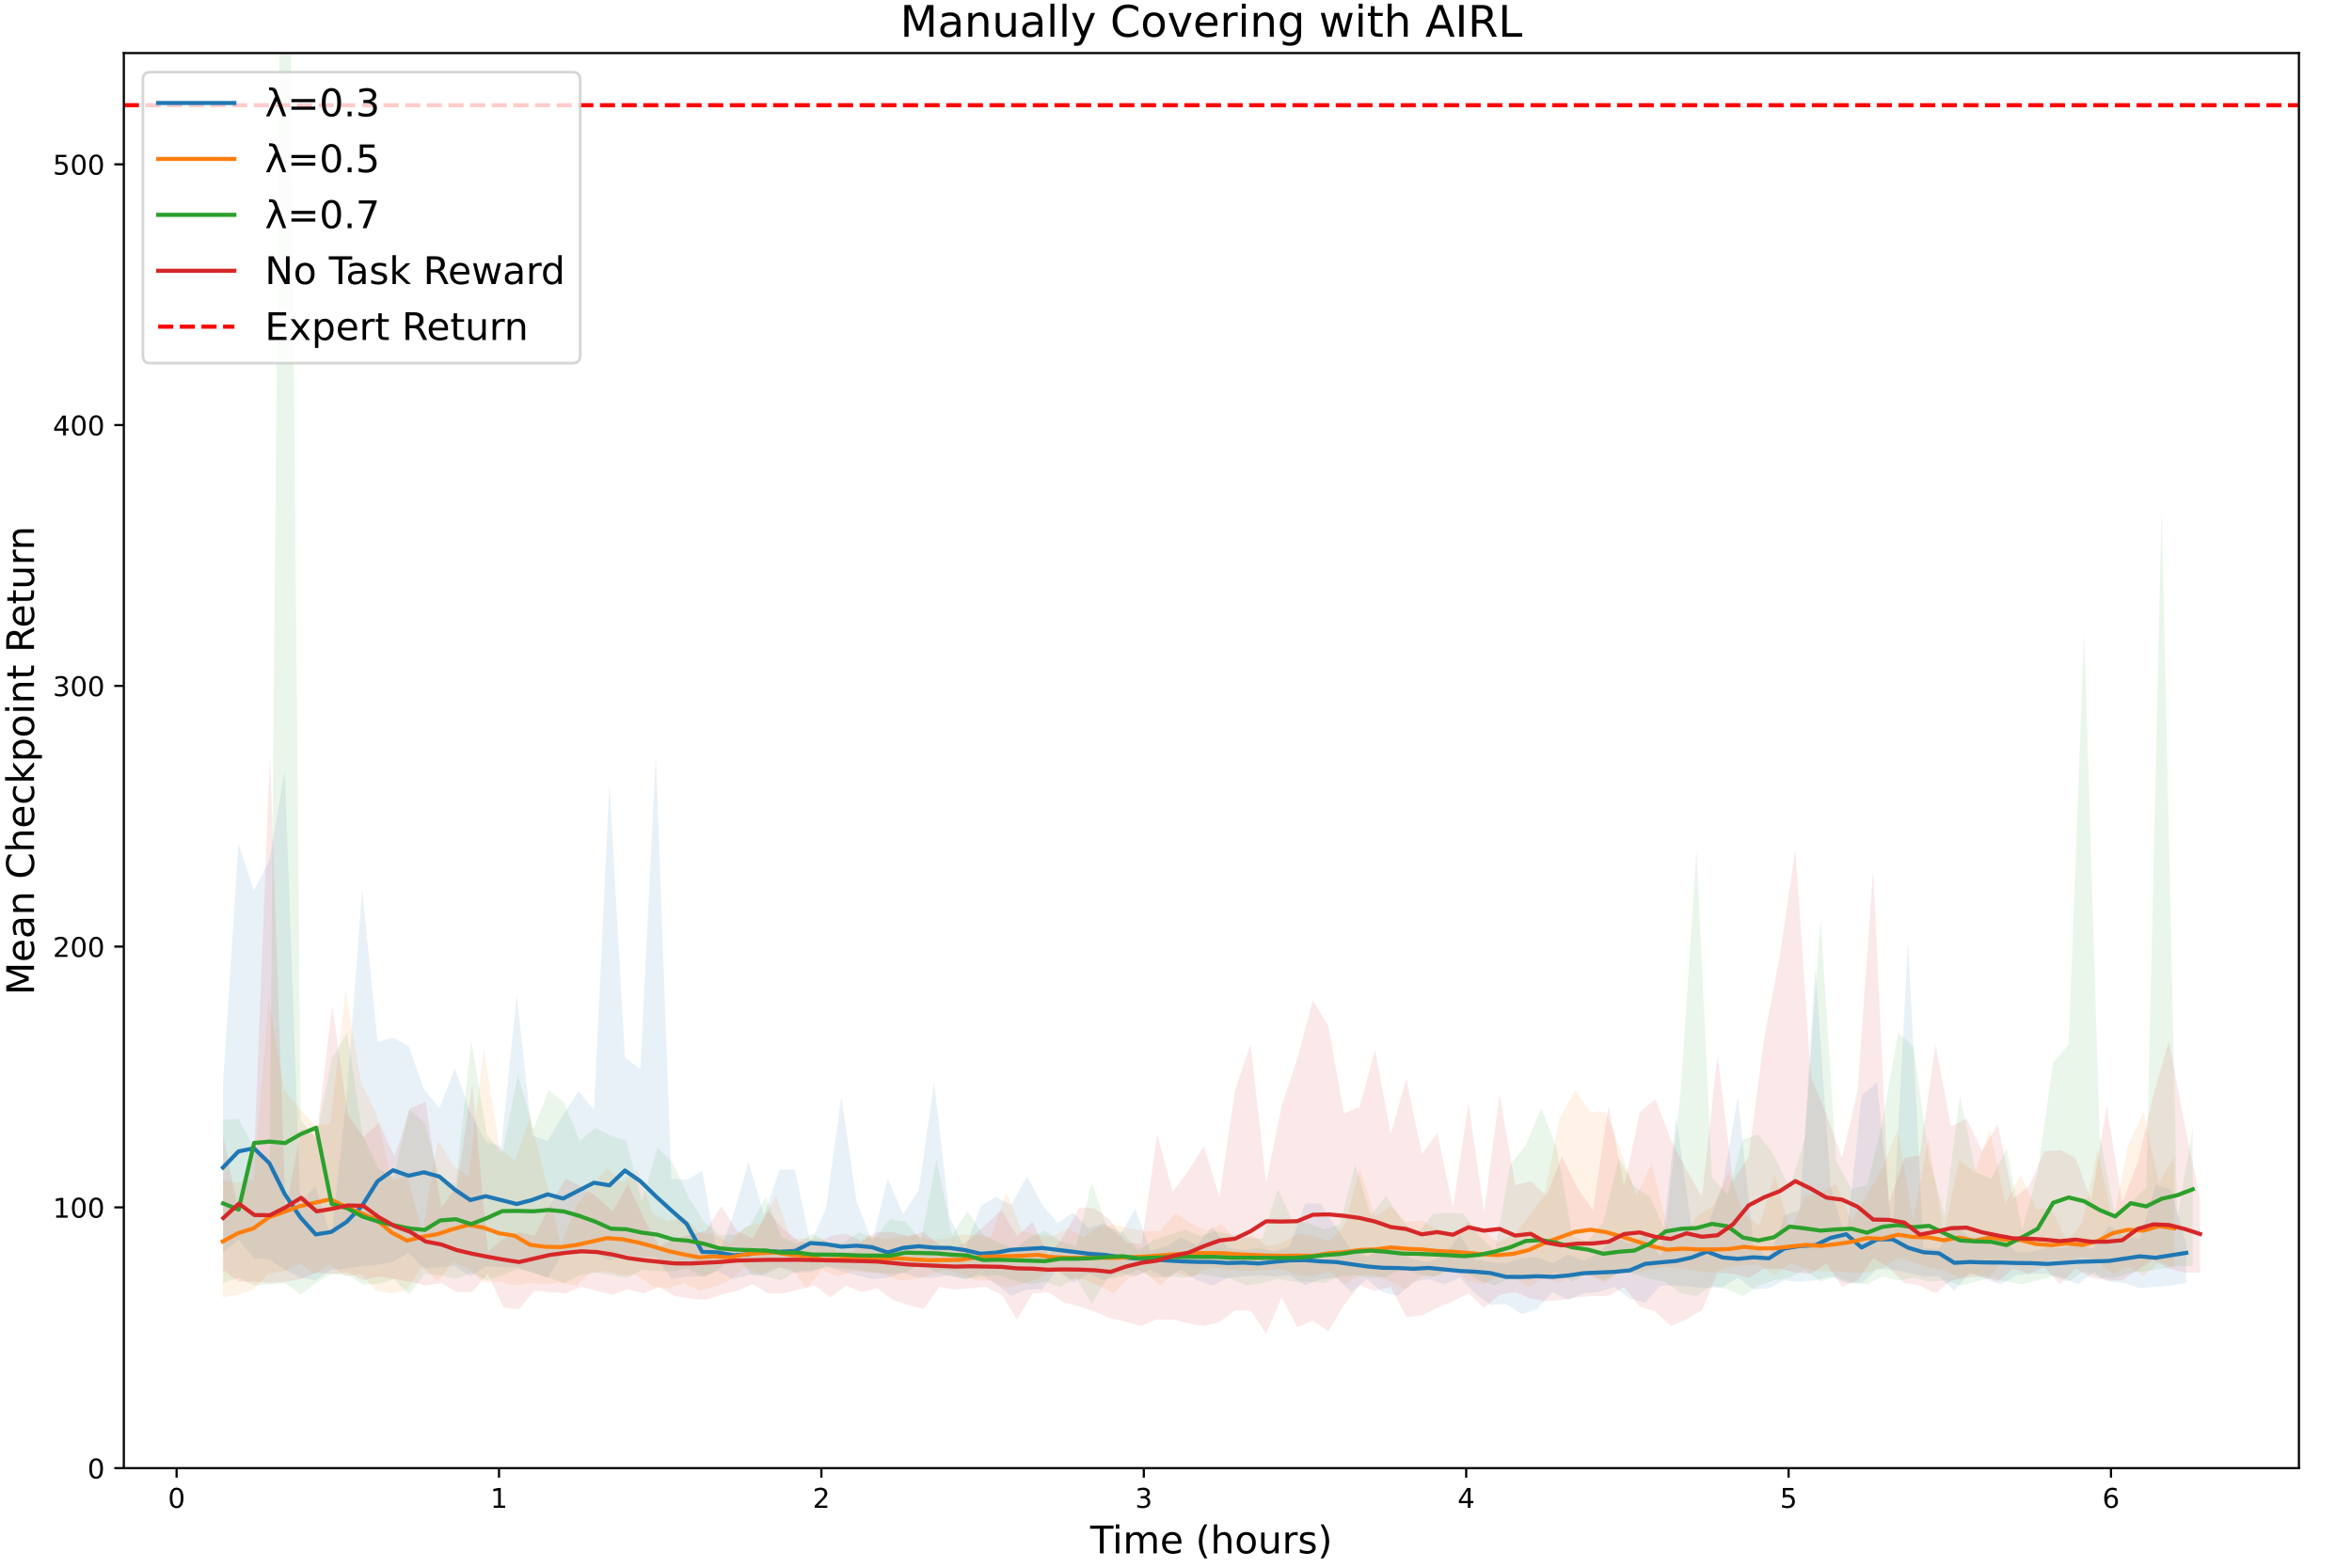 <?xml version="1.0" encoding="UTF-8"?>
<svg xmlns="http://www.w3.org/2000/svg" xmlns:xlink="http://www.w3.org/1999/xlink" width="864" height="576" viewBox="0 0 864 576">
<defs>
<g>
<g id="glyph-0-0">
<path d="M 3.18 -6.641 C 2.672 -6.641 2.289 -6.391 2.031 -5.891 C 1.77 -5.391 1.648 -4.641 1.648 -3.641 C 1.648 -2.641 1.77 -1.891 2.031 -1.391 C 2.289 -0.891 2.672 -0.641 3.18 -0.641 C 3.691 -0.641 4.07 -0.891 4.328 -1.391 C 4.578 -1.891 4.711 -2.641 4.711 -3.641 C 4.711 -4.641 4.578 -5.391 4.328 -5.891 C 4.07 -6.391 3.691 -6.641 3.18 -6.641 Z M 3.18 -7.422 C 3.988 -7.422 4.609 -7.09 5.051 -6.449 C 5.48 -5.801 5.699 -4.859 5.699 -3.641 C 5.699 -2.41 5.48 -1.469 5.051 -0.828 C 4.609 -0.191 3.988 0.129 3.172 0.129 C 2.352 0.129 1.73 -0.191 1.301 -0.828 C 0.871 -1.469 0.66 -2.41 0.66 -3.641 C 0.66 -4.859 0.871 -5.801 1.301 -6.449 C 1.73 -7.09 2.359 -7.422 3.18 -7.422 Z M 3.18 -7.422 "/>
</g>
<g id="glyph-0-1">
<path d="M 1.238 -0.828 L 2.852 -0.828 L 2.852 -6.391 L 1.102 -6.039 L 1.102 -6.941 L 2.84 -7.289 L 3.828 -7.289 L 3.828 -0.828 L 5.441 -0.828 L 5.441 0 L 1.238 0 Z M 1.238 -0.828 "/>
</g>
<g id="glyph-0-2">
<path d="M 1.922 -0.828 L 5.359 -0.828 L 5.359 0 L 0.73 0 L 0.73 -0.828 C 1.102 -1.211 1.609 -1.73 2.262 -2.391 C 2.898 -3.039 3.309 -3.461 3.48 -3.648 C 3.801 -4 4.02 -4.301 4.141 -4.551 C 4.262 -4.789 4.328 -5.039 4.328 -5.281 C 4.328 -5.66 4.191 -5.98 3.922 -6.219 C 3.648 -6.461 3.301 -6.59 2.859 -6.59 C 2.551 -6.59 2.219 -6.531 1.879 -6.43 C 1.539 -6.32 1.172 -6.16 0.781 -5.941 L 0.781 -6.941 C 1.18 -7.102 1.551 -7.219 1.891 -7.301 C 2.23 -7.379 2.551 -7.422 2.84 -7.422 C 3.59 -7.422 4.191 -7.23 4.641 -6.852 C 5.09 -6.469 5.32 -5.969 5.32 -5.34 C 5.32 -5.039 5.262 -4.75 5.148 -4.488 C 5.039 -4.219 4.84 -3.898 4.539 -3.539 C 4.461 -3.441 4.199 -3.172 3.762 -2.719 C 3.32 -2.27 2.711 -1.641 1.922 -0.828 Z M 1.922 -0.828 "/>
</g>
<g id="glyph-0-3">
<path d="M 4.059 -3.93 C 4.531 -3.828 4.898 -3.621 5.16 -3.301 C 5.422 -2.98 5.559 -2.578 5.559 -2.121 C 5.559 -1.398 5.309 -0.84 4.82 -0.449 C 4.32 -0.059 3.621 0.129 2.711 0.129 C 2.398 0.129 2.078 0.102 1.762 0.039 C 1.441 -0.012 1.102 -0.102 0.762 -0.219 L 0.762 -1.172 C 1.031 -1.012 1.328 -0.891 1.66 -0.809 C 1.98 -0.73 2.32 -0.691 2.68 -0.691 C 3.301 -0.691 3.77 -0.809 4.09 -1.051 C 4.41 -1.289 4.578 -1.648 4.578 -2.121 C 4.578 -2.539 4.43 -2.879 4.129 -3.121 C 3.828 -3.359 3.41 -3.488 2.871 -3.488 L 2.02 -3.488 L 2.02 -4.301 L 2.91 -4.301 C 3.391 -4.301 3.762 -4.391 4.02 -4.59 C 4.281 -4.781 4.41 -5.059 4.41 -5.43 C 4.41 -5.801 4.27 -6.09 4.012 -6.289 C 3.738 -6.488 3.359 -6.59 2.871 -6.59 C 2.602 -6.59 2.309 -6.559 2 -6.5 C 1.691 -6.441 1.352 -6.352 0.98 -6.23 L 0.98 -7.109 C 1.352 -7.211 1.699 -7.289 2.031 -7.34 C 2.352 -7.391 2.66 -7.422 2.961 -7.422 C 3.699 -7.422 4.289 -7.25 4.73 -6.91 C 5.172 -6.57 5.391 -6.109 5.391 -5.531 C 5.391 -5.129 5.27 -4.789 5.039 -4.512 C 4.809 -4.23 4.48 -4.031 4.059 -3.93 Z M 4.059 -3.93 "/>
</g>
<g id="glyph-0-4">
<path d="M 3.781 -6.43 L 1.289 -2.539 L 3.781 -2.539 Z M 3.52 -7.289 L 4.762 -7.289 L 4.762 -2.539 L 5.801 -2.539 L 5.801 -1.719 L 4.762 -1.719 L 4.762 0 L 3.781 0 L 3.781 -1.719 L 0.488 -1.719 L 0.488 -2.672 Z M 3.52 -7.289 "/>
</g>
<g id="glyph-0-5">
<path d="M 1.078 -7.289 L 4.949 -7.289 L 4.949 -6.461 L 1.98 -6.461 L 1.98 -4.672 C 2.121 -4.719 2.27 -4.762 2.41 -4.781 C 2.551 -4.801 2.699 -4.82 2.84 -4.82 C 3.648 -4.82 4.289 -4.59 4.77 -4.148 C 5.25 -3.699 5.488 -3.102 5.488 -2.34 C 5.488 -1.551 5.238 -0.941 4.75 -0.512 C 4.262 -0.078 3.57 0.129 2.691 0.129 C 2.379 0.129 2.07 0.102 1.75 0.059 C 1.43 0.012 1.109 -0.059 0.77 -0.172 L 0.77 -1.16 C 1.059 -1 1.359 -0.879 1.68 -0.801 C 1.988 -0.719 2.32 -0.691 2.672 -0.691 C 3.23 -0.691 3.68 -0.828 4.012 -1.129 C 4.328 -1.43 4.5 -1.828 4.5 -2.34 C 4.5 -2.84 4.328 -3.238 4.012 -3.539 C 3.68 -3.84 3.23 -3.988 2.672 -3.988 C 2.41 -3.988 2.141 -3.961 1.879 -3.898 C 1.621 -3.84 1.352 -3.75 1.078 -3.629 Z M 1.078 -7.289 "/>
</g>
<g id="glyph-0-6">
<path d="M 3.301 -4.039 C 2.859 -4.039 2.512 -3.879 2.25 -3.578 C 1.988 -3.281 1.859 -2.859 1.859 -2.34 C 1.859 -1.809 1.988 -1.391 2.25 -1.09 C 2.512 -0.789 2.859 -0.641 3.301 -0.641 C 3.738 -0.641 4.09 -0.789 4.352 -1.09 C 4.609 -1.391 4.738 -1.809 4.738 -2.34 C 4.738 -2.859 4.609 -3.281 4.352 -3.578 C 4.09 -3.879 3.738 -4.039 3.301 -4.039 Z M 5.262 -7.129 L 5.262 -6.23 C 5.012 -6.352 4.762 -6.441 4.512 -6.5 C 4.25 -6.559 4 -6.59 3.762 -6.59 C 3.102 -6.59 2.602 -6.371 2.262 -5.93 C 1.922 -5.488 1.719 -4.82 1.68 -3.941 C 1.871 -4.219 2.109 -4.441 2.398 -4.59 C 2.691 -4.738 3.012 -4.82 3.359 -4.82 C 4.09 -4.82 4.672 -4.59 5.09 -4.148 C 5.512 -3.711 5.73 -3.102 5.73 -2.34 C 5.73 -1.59 5.5 -0.988 5.059 -0.539 C 4.621 -0.09 4.031 0.129 3.301 0.129 C 2.461 0.129 1.809 -0.191 1.371 -0.828 C 0.922 -1.469 0.699 -2.41 0.699 -3.641 C 0.699 -4.789 0.969 -5.711 1.52 -6.391 C 2.059 -7.07 2.801 -7.422 3.719 -7.422 C 3.961 -7.422 4.211 -7.391 4.469 -7.352 C 4.719 -7.301 4.98 -7.23 5.262 -7.129 Z M 5.262 -7.129 "/>
</g>
<g id="glyph-1-0">
<path d="M -0.027 -10.207 L 8.598 -10.207 L 8.598 -9.043 L 4.969 -9.043 L 4.969 0 L 3.586 0 L 3.586 -9.043 L -0.027 -9.043 Z M -0.027 -10.207 "/>
</g>
<g id="glyph-1-1">
<path d="M 1.316 -7.656 L 2.574 -7.656 L 2.574 0 L 1.316 0 Z M 1.316 -10.641 L 2.574 -10.641 L 2.574 -9.043 L 1.316 -9.043 Z M 1.316 -10.641 "/>
</g>
<g id="glyph-1-2">
<path d="M 7.281 -6.188 C 7.59 -6.746 7.965 -7.152 8.398 -7.434 C 8.836 -7.699 9.352 -7.84 9.953 -7.84 C 10.738 -7.84 11.355 -7.559 11.789 -7 C 12.223 -6.441 12.445 -5.641 12.445 -4.621 L 12.445 0 L 11.188 0 L 11.188 -4.578 C 11.188 -5.305 11.047 -5.852 10.793 -6.215 C 10.527 -6.566 10.137 -6.746 9.605 -6.746 C 8.945 -6.746 8.43 -6.523 8.051 -6.09 C 7.672 -5.656 7.488 -5.066 7.488 -4.324 L 7.488 0 L 6.23 0 L 6.23 -4.578 C 6.23 -5.305 6.09 -5.852 5.84 -6.215 C 5.57 -6.566 5.164 -6.746 4.633 -6.746 C 3.988 -6.746 3.473 -6.523 3.094 -6.09 C 2.715 -5.656 2.535 -5.066 2.535 -4.324 L 2.535 0 L 1.273 0 L 1.273 -7.656 L 2.535 -7.656 L 2.535 -6.469 C 2.812 -6.93 3.164 -7.281 3.57 -7.504 C 3.961 -7.727 4.438 -7.84 4.996 -7.84 C 5.559 -7.84 6.02 -7.699 6.41 -7.422 C 6.805 -7.141 7.086 -6.719 7.281 -6.188 Z M 7.281 -6.188 "/>
</g>
<g id="glyph-1-3">
<path d="M 7.867 -4.145 L 7.867 -3.527 L 2.086 -3.527 C 2.141 -2.66 2.395 -1.988 2.871 -1.539 C 3.332 -1.094 3.977 -0.867 4.816 -0.867 C 5.293 -0.867 5.77 -0.926 6.215 -1.035 C 6.664 -1.148 7.125 -1.328 7.574 -1.582 L 7.574 -0.391 C 7.125 -0.195 6.664 -0.043 6.188 0.043 C 5.711 0.125 5.223 0.184 4.746 0.184 C 3.516 0.184 2.547 -0.168 1.836 -0.867 C 1.121 -1.566 0.77 -2.535 0.77 -3.754 C 0.77 -4.996 1.105 -5.992 1.777 -6.734 C 2.449 -7.461 3.375 -7.84 4.523 -7.84 C 5.559 -7.84 6.371 -7.504 6.973 -6.848 C 7.559 -6.176 7.867 -5.277 7.867 -4.145 Z M 6.609 -4.508 C 6.594 -5.195 6.398 -5.738 6.035 -6.16 C 5.656 -6.566 5.152 -6.777 4.535 -6.777 C 3.836 -6.777 3.277 -6.566 2.855 -6.176 C 2.438 -5.781 2.184 -5.223 2.129 -4.508 Z M 6.609 -4.508 "/>
</g>
<g id="glyph-1-4">
</g>
<g id="glyph-1-5">
<path d="M 4.34 -10.625 C 3.723 -9.562 3.277 -8.527 2.98 -7.504 C 2.676 -6.48 2.535 -5.445 2.535 -4.395 C 2.535 -3.332 2.676 -2.297 2.98 -1.273 C 3.277 -0.238 3.723 0.785 4.34 1.836 L 3.246 1.836 C 2.562 0.758 2.043 -0.281 1.707 -1.316 C 1.371 -2.352 1.203 -3.375 1.203 -4.395 C 1.203 -5.402 1.371 -6.426 1.707 -7.461 C 2.043 -8.496 2.547 -9.547 3.246 -10.625 Z M 4.34 -10.625 "/>
</g>
<g id="glyph-1-6">
<path d="M 7.688 -4.621 L 7.688 0 L 6.426 0 L 6.426 -4.578 C 6.426 -5.305 6.273 -5.84 5.992 -6.203 C 5.711 -6.566 5.293 -6.746 4.73 -6.746 C 4.047 -6.746 3.516 -6.523 3.121 -6.09 C 2.73 -5.656 2.535 -5.066 2.535 -4.324 L 2.535 0 L 1.273 0 L 1.273 -10.641 L 2.535 -10.641 L 2.535 -6.469 C 2.828 -6.914 3.18 -7.266 3.598 -7.488 C 4.004 -7.715 4.48 -7.84 5.012 -7.84 C 5.879 -7.84 6.551 -7.559 7 -7.016 C 7.449 -6.469 7.688 -5.672 7.688 -4.621 Z M 7.688 -4.621 "/>
</g>
<g id="glyph-1-7">
<path d="M 4.285 -6.777 C 3.613 -6.777 3.078 -6.512 2.688 -5.977 C 2.297 -5.445 2.102 -4.73 2.102 -3.82 C 2.102 -2.898 2.281 -2.184 2.676 -1.652 C 3.066 -1.121 3.598 -0.867 4.285 -0.867 C 4.957 -0.867 5.488 -1.121 5.879 -1.652 C 6.273 -2.184 6.469 -2.898 6.469 -3.82 C 6.469 -4.719 6.273 -5.445 5.879 -5.977 C 5.488 -6.512 4.957 -6.777 4.285 -6.777 Z M 4.285 -7.84 C 5.375 -7.84 6.23 -7.477 6.859 -6.777 C 7.477 -6.062 7.797 -5.082 7.797 -3.82 C 7.797 -2.562 7.477 -1.582 6.859 -0.883 C 6.23 -0.168 5.375 0.184 4.285 0.184 C 3.18 0.184 2.309 -0.168 1.695 -0.883 C 1.078 -1.582 0.77 -2.562 0.77 -3.82 C 0.77 -5.082 1.078 -6.062 1.695 -6.777 C 2.309 -7.477 3.18 -7.84 4.285 -7.84 Z M 4.285 -7.84 "/>
</g>
<g id="glyph-1-8">
<path d="M 1.191 -3.023 L 1.191 -7.656 L 2.449 -7.656 L 2.449 -3.066 C 2.449 -2.34 2.59 -1.805 2.871 -1.441 C 3.148 -1.078 3.57 -0.895 4.145 -0.895 C 4.816 -0.895 5.363 -1.105 5.754 -1.539 C 6.145 -1.973 6.344 -2.562 6.344 -3.316 L 6.344 -7.656 L 7.602 -7.656 L 7.602 0 L 6.344 0 L 6.344 -1.176 C 6.035 -0.699 5.672 -0.363 5.277 -0.141 C 4.871 0.07 4.41 0.184 3.879 0.184 C 2.996 0.184 2.324 -0.086 1.875 -0.629 C 1.414 -1.16 1.191 -1.961 1.191 -3.023 Z M 4.355 -7.84 Z M 4.355 -7.84 "/>
</g>
<g id="glyph-1-9">
<path d="M 5.754 -6.48 C 5.613 -6.566 5.461 -6.621 5.293 -6.664 C 5.125 -6.691 4.941 -6.719 4.746 -6.719 C 4.031 -6.719 3.484 -6.48 3.109 -6.02 C 2.715 -5.559 2.535 -4.898 2.535 -4.031 L 2.535 0 L 1.273 0 L 1.273 -7.656 L 2.535 -7.656 L 2.535 -6.469 C 2.785 -6.93 3.137 -7.281 3.555 -7.504 C 3.977 -7.727 4.492 -7.84 5.109 -7.84 C 5.195 -7.84 5.293 -7.824 5.402 -7.824 C 5.504 -7.812 5.613 -7.797 5.754 -7.77 Z M 5.754 -6.48 "/>
</g>
<g id="glyph-1-10">
<path d="M 6.203 -7.434 L 6.203 -6.242 C 5.84 -6.41 5.473 -6.551 5.098 -6.648 C 4.703 -6.734 4.312 -6.789 3.906 -6.789 C 3.277 -6.789 2.801 -6.691 2.492 -6.496 C 2.184 -6.301 2.031 -6.02 2.031 -5.641 C 2.031 -5.348 2.141 -5.125 2.367 -4.957 C 2.59 -4.789 3.039 -4.621 3.711 -4.48 L 4.145 -4.383 C 5.039 -4.188 5.672 -3.906 6.047 -3.57 C 6.41 -3.219 6.609 -2.73 6.609 -2.113 C 6.609 -1.398 6.328 -0.84 5.77 -0.434 C 5.207 -0.016 4.426 0.184 3.445 0.184 C 3.023 0.184 2.605 0.141 2.156 0.07 C 1.707 0 1.246 -0.113 0.758 -0.281 L 0.758 -1.582 C 1.219 -1.328 1.68 -1.148 2.129 -1.035 C 2.574 -0.91 3.023 -0.855 3.473 -0.855 C 4.059 -0.855 4.523 -0.953 4.844 -1.148 C 5.152 -1.344 5.32 -1.637 5.32 -2.016 C 5.32 -2.352 5.195 -2.617 4.969 -2.801 C 4.746 -2.98 4.242 -3.164 3.457 -3.332 L 3.023 -3.43 C 2.238 -3.598 1.664 -3.852 1.328 -4.188 C 0.98 -4.523 0.812 -4.984 0.812 -5.586 C 0.812 -6.301 1.062 -6.859 1.566 -7.254 C 2.07 -7.645 2.801 -7.84 3.754 -7.84 C 4.215 -7.84 4.648 -7.797 5.066 -7.727 C 5.473 -7.656 5.852 -7.559 6.203 -7.434 Z M 6.203 -7.434 "/>
</g>
<g id="glyph-1-11">
<path d="M 1.121 -10.625 L 2.211 -10.625 C 2.883 -9.547 3.402 -8.496 3.738 -7.461 C 4.074 -6.426 4.258 -5.402 4.258 -4.395 C 4.258 -3.375 4.074 -2.352 3.738 -1.316 C 3.402 -0.281 2.883 0.758 2.211 1.836 L 1.121 1.836 C 1.723 0.785 2.172 -0.238 2.477 -1.273 C 2.773 -2.297 2.926 -3.332 2.926 -4.395 C 2.926 -5.445 2.773 -6.48 2.477 -7.504 C 2.172 -8.527 1.723 -9.562 1.121 -10.625 Z M 1.121 -10.625 "/>
</g>
<g id="glyph-1-12">
<path d="M 1.484 -6.355 L 10.246 -6.355 L 10.246 -5.207 L 1.484 -5.207 Z M 1.484 -3.57 L 10.246 -3.57 L 10.246 -2.406 L 1.484 -2.406 Z M 1.484 -3.57 "/>
</g>
<g id="glyph-1-13">
<path d="M 4.453 -9.297 C 3.738 -9.297 3.207 -8.945 2.844 -8.246 C 2.477 -7.547 2.309 -6.496 2.309 -5.098 C 2.309 -3.695 2.477 -2.645 2.844 -1.945 C 3.207 -1.246 3.738 -0.895 4.453 -0.895 C 5.164 -0.895 5.699 -1.246 6.062 -1.945 C 6.41 -2.645 6.594 -3.695 6.594 -5.098 C 6.594 -6.496 6.41 -7.547 6.062 -8.246 C 5.699 -8.945 5.164 -9.297 4.453 -9.297 Z M 4.453 -10.387 C 5.586 -10.387 6.453 -9.926 7.07 -9.031 C 7.672 -8.121 7.98 -6.805 7.98 -5.098 C 7.98 -3.375 7.672 -2.059 7.07 -1.16 C 6.453 -0.266 5.586 0.184 4.438 0.184 C 3.289 0.184 2.422 -0.266 1.82 -1.16 C 1.219 -2.059 0.926 -3.375 0.926 -5.098 C 0.926 -6.805 1.219 -8.121 1.82 -9.031 C 2.422 -9.926 3.305 -10.387 4.453 -10.387 Z M 4.453 -10.387 "/>
</g>
<g id="glyph-1-14">
<path d="M 1.496 -1.734 L 2.941 -1.734 L 2.941 0 L 1.496 0 Z M 1.496 -1.734 "/>
</g>
<g id="glyph-1-15">
<path d="M 5.684 -5.504 C 6.344 -5.363 6.859 -5.066 7.223 -4.621 C 7.59 -4.172 7.785 -3.613 7.785 -2.969 C 7.785 -1.961 7.434 -1.176 6.746 -0.629 C 6.047 -0.086 5.066 0.184 3.793 0.184 C 3.359 0.184 2.91 0.141 2.465 0.055 C 2.016 -0.016 1.539 -0.141 1.062 -0.309 L 1.062 -1.637 C 1.441 -1.414 1.863 -1.246 2.324 -1.133 C 2.773 -1.023 3.246 -0.965 3.754 -0.965 C 4.621 -0.965 5.277 -1.133 5.727 -1.469 C 6.176 -1.805 6.41 -2.309 6.41 -2.969 C 6.41 -3.555 6.203 -4.031 5.781 -4.367 C 5.363 -4.703 4.773 -4.887 4.02 -4.887 L 2.828 -4.887 L 2.828 -6.02 L 4.074 -6.02 C 4.746 -6.02 5.266 -6.145 5.629 -6.426 C 5.992 -6.691 6.176 -7.086 6.176 -7.602 C 6.176 -8.121 5.977 -8.527 5.613 -8.805 C 5.234 -9.086 4.703 -9.227 4.02 -9.227 C 3.641 -9.227 3.234 -9.184 2.801 -9.102 C 2.367 -9.016 1.891 -8.891 1.371 -8.723 L 1.371 -9.953 C 1.891 -10.094 2.379 -10.207 2.844 -10.277 C 3.289 -10.348 3.723 -10.387 4.145 -10.387 C 5.18 -10.387 6.008 -10.148 6.621 -9.676 C 7.238 -9.199 7.547 -8.555 7.547 -7.742 C 7.547 -7.184 7.379 -6.707 7.055 -6.312 C 6.734 -5.922 6.273 -5.641 5.684 -5.504 Z M 5.684 -5.504 "/>
</g>
<g id="glyph-1-16">
<path d="M 1.512 -10.207 L 6.93 -10.207 L 6.93 -9.043 L 2.773 -9.043 L 2.773 -6.539 C 2.969 -6.609 3.18 -6.664 3.375 -6.691 C 3.57 -6.719 3.781 -6.746 3.977 -6.746 C 5.109 -6.746 6.008 -6.426 6.68 -5.809 C 7.352 -5.18 7.688 -4.34 7.688 -3.277 C 7.688 -2.172 7.336 -1.316 6.648 -0.715 C 5.965 -0.113 4.996 0.184 3.766 0.184 C 3.332 0.184 2.898 0.141 2.449 0.086 C 2.004 0.016 1.555 -0.086 1.078 -0.238 L 1.078 -1.625 C 1.484 -1.398 1.902 -1.23 2.352 -1.121 C 2.785 -1.008 3.246 -0.965 3.738 -0.965 C 4.523 -0.965 5.152 -1.16 5.613 -1.582 C 6.062 -2.004 6.301 -2.562 6.301 -3.277 C 6.301 -3.977 6.062 -4.535 5.613 -4.957 C 5.152 -5.375 4.523 -5.586 3.738 -5.586 C 3.375 -5.586 2.996 -5.543 2.633 -5.461 C 2.27 -5.375 1.891 -5.25 1.512 -5.082 Z M 1.512 -10.207 "/>
</g>
<g id="glyph-1-17">
<path d="M 1.148 -10.207 L 7.715 -10.207 L 7.715 -9.617 L 4.004 0 L 2.562 0 L 6.047 -9.043 L 1.148 -9.043 Z M 1.148 -10.207 "/>
</g>
<g id="glyph-1-18">
<path d="M 1.371 -10.207 L 3.234 -10.207 L 7.758 -1.664 L 7.758 -10.207 L 9.102 -10.207 L 9.102 0 L 7.238 0 L 2.715 -8.539 L 2.715 0 L 1.371 0 Z M 1.371 -10.207 "/>
</g>
<g id="glyph-1-19">
<path d="M 4.801 -3.852 C 3.781 -3.852 3.078 -3.723 2.688 -3.5 C 2.297 -3.262 2.102 -2.871 2.102 -2.309 C 2.102 -1.863 2.238 -1.496 2.535 -1.246 C 2.828 -0.98 3.234 -0.855 3.738 -0.855 C 4.438 -0.855 4.996 -1.094 5.418 -1.598 C 5.84 -2.086 6.047 -2.742 6.047 -3.57 L 6.047 -3.852 Z M 7.309 -4.367 L 7.309 0 L 6.047 0 L 6.047 -1.16 C 5.754 -0.688 5.391 -0.352 4.969 -0.141 C 4.551 0.07 4.02 0.184 3.402 0.184 C 2.617 0.184 1.988 -0.027 1.527 -0.461 C 1.062 -0.895 0.84 -1.484 0.84 -2.227 C 0.84 -3.078 1.121 -3.723 1.707 -4.172 C 2.281 -4.605 3.137 -4.828 4.285 -4.828 L 6.047 -4.828 L 6.047 -4.957 C 6.047 -5.531 5.852 -5.977 5.473 -6.301 C 5.098 -6.609 4.562 -6.777 3.879 -6.777 C 3.43 -6.777 3.012 -6.719 2.59 -6.609 C 2.172 -6.496 1.777 -6.344 1.398 -6.145 L 1.398 -7.309 C 1.848 -7.477 2.297 -7.617 2.73 -7.699 C 3.164 -7.785 3.586 -7.84 4.004 -7.84 C 5.109 -7.84 5.938 -7.547 6.48 -6.973 C 7.027 -6.398 7.309 -5.531 7.309 -4.367 Z M 7.309 -4.367 "/>
</g>
<g id="glyph-1-20">
<path d="M 1.273 -10.641 L 2.535 -10.641 L 2.535 -4.355 L 6.285 -7.656 L 7.895 -7.656 L 3.836 -4.074 L 8.062 0 L 6.426 0 L 2.535 -3.738 L 2.535 0 L 1.273 0 Z M 1.273 -10.641 "/>
</g>
<g id="glyph-1-21">
<path d="M 6.215 -4.789 C 6.512 -4.676 6.805 -4.465 7.086 -4.145 C 7.363 -3.809 7.645 -3.359 7.926 -2.785 L 9.324 0 L 7.84 0 L 6.539 -2.617 C 6.203 -3.289 5.867 -3.754 5.559 -3.977 C 5.234 -4.199 4.801 -4.312 4.258 -4.312 L 2.758 -4.312 L 2.758 0 L 1.371 0 L 1.371 -10.207 L 4.492 -10.207 C 5.656 -10.207 6.523 -9.953 7.098 -9.477 C 7.672 -8.988 7.965 -8.246 7.965 -7.266 C 7.965 -6.621 7.812 -6.074 7.52 -5.656 C 7.211 -5.234 6.777 -4.941 6.215 -4.789 Z M 2.758 -9.07 L 2.758 -5.445 L 4.492 -5.445 C 5.152 -5.445 5.656 -5.602 5.992 -5.906 C 6.328 -6.215 6.512 -6.664 6.512 -7.266 C 6.512 -7.855 6.328 -8.301 5.992 -8.609 C 5.656 -8.918 5.152 -9.07 4.492 -9.07 Z M 2.758 -9.07 "/>
</g>
<g id="glyph-1-22">
<path d="M 0.59 -7.656 L 1.848 -7.656 L 3.414 -1.68 L 4.984 -7.656 L 6.469 -7.656 L 8.035 -1.68 L 9.605 -7.656 L 10.863 -7.656 L 8.863 0 L 7.379 0 L 5.727 -6.273 L 4.074 0 L 2.59 0 Z M 0.59 -7.656 "/>
</g>
<g id="glyph-1-23">
<path d="M 6.355 -6.496 L 6.355 -10.641 L 7.617 -10.641 L 7.617 0 L 6.355 0 L 6.355 -1.148 C 6.09 -0.688 5.754 -0.352 5.348 -0.141 C 4.941 0.07 4.465 0.184 3.906 0.184 C 2.98 0.184 2.227 -0.184 1.637 -0.91 C 1.051 -1.637 0.77 -2.617 0.77 -3.82 C 0.77 -5.027 1.051 -5.992 1.637 -6.734 C 2.227 -7.461 2.98 -7.84 3.906 -7.84 C 4.465 -7.84 4.941 -7.727 5.348 -7.504 C 5.754 -7.281 6.09 -6.945 6.355 -6.496 Z M 2.07 -3.82 C 2.07 -2.898 2.254 -2.172 2.633 -1.637 C 3.012 -1.105 3.527 -0.855 4.199 -0.855 C 4.871 -0.855 5.391 -1.105 5.781 -1.637 C 6.16 -2.172 6.355 -2.898 6.355 -3.82 C 6.355 -4.746 6.16 -5.461 5.781 -5.992 C 5.391 -6.523 4.871 -6.789 4.199 -6.789 C 3.527 -6.789 3.012 -6.523 2.633 -5.992 C 2.254 -5.461 2.07 -4.746 2.07 -3.82 Z M 2.07 -3.82 "/>
</g>
<g id="glyph-1-24">
<path d="M 1.371 -10.207 L 7.824 -10.207 L 7.824 -9.043 L 2.758 -9.043 L 2.758 -6.02 L 7.617 -6.02 L 7.617 -4.859 L 2.758 -4.859 L 2.758 -1.16 L 7.953 -1.16 L 7.953 0 L 1.371 0 Z M 1.371 -10.207 "/>
</g>
<g id="glyph-1-25">
<path d="M 7.688 -7.656 L 4.914 -3.934 L 7.824 0 L 6.344 0 L 4.117 -3.012 L 1.891 0 L 0.406 0 L 3.375 -4.004 L 0.656 -7.656 L 2.141 -7.656 L 4.172 -4.93 L 6.203 -7.656 Z M 7.688 -7.656 "/>
</g>
<g id="glyph-1-26">
<path d="M 2.535 -1.148 L 2.535 2.898 L 1.273 2.898 L 1.273 -7.656 L 2.535 -7.656 L 2.535 -6.496 C 2.785 -6.945 3.121 -7.281 3.527 -7.504 C 3.934 -7.727 4.426 -7.84 4.984 -7.84 C 5.906 -7.84 6.664 -7.461 7.254 -6.734 C 7.824 -5.992 8.121 -5.027 8.121 -3.82 C 8.121 -2.617 7.824 -1.637 7.254 -0.91 C 6.664 -0.184 5.906 0.184 4.984 0.184 C 4.426 0.184 3.934 0.07 3.527 -0.141 C 3.121 -0.352 2.785 -0.688 2.535 -1.148 Z M 6.816 -3.82 C 6.816 -4.746 6.621 -5.461 6.242 -5.992 C 5.852 -6.523 5.336 -6.789 4.676 -6.789 C 4.004 -6.789 3.484 -6.523 3.109 -5.992 C 2.715 -5.461 2.535 -4.746 2.535 -3.82 C 2.535 -2.898 2.715 -2.172 3.109 -1.637 C 3.484 -1.105 4.004 -0.855 4.676 -0.855 C 5.336 -0.855 5.852 -1.105 6.242 -1.637 C 6.621 -2.172 6.816 -2.898 6.816 -3.82 Z M 6.816 -3.82 "/>
</g>
<g id="glyph-1-27">
<path d="M 2.562 -9.828 L 2.562 -7.656 L 5.152 -7.656 L 5.152 -6.68 L 2.562 -6.68 L 2.562 -2.52 C 2.562 -1.891 2.645 -1.484 2.812 -1.316 C 2.98 -1.133 3.332 -1.051 3.863 -1.051 L 5.152 -1.051 L 5.152 0 L 3.863 0 C 2.883 0 2.211 -0.184 1.848 -0.547 C 1.484 -0.91 1.301 -1.566 1.301 -2.52 L 1.301 -6.68 L 0.379 -6.68 L 0.379 -7.656 L 1.301 -7.656 L 1.301 -9.828 Z M 2.562 -9.828 "/>
</g>
<g id="glyph-1-28">
<path d="M 7.688 -4.621 L 7.688 0 L 6.426 0 L 6.426 -4.578 C 6.426 -5.305 6.273 -5.84 5.992 -6.203 C 5.711 -6.566 5.293 -6.746 4.73 -6.746 C 4.047 -6.746 3.516 -6.523 3.121 -6.09 C 2.73 -5.656 2.535 -5.066 2.535 -4.324 L 2.535 0 L 1.273 0 L 1.273 -7.656 L 2.535 -7.656 L 2.535 -6.469 C 2.828 -6.914 3.18 -7.266 3.598 -7.488 C 4.004 -7.715 4.48 -7.84 5.012 -7.84 C 5.879 -7.84 6.551 -7.559 7 -7.016 C 7.449 -6.469 7.688 -5.672 7.688 -4.621 Z M 7.688 -4.621 "/>
</g>
<g id="glyph-2-0">
<path d="M -10.207 -1.371 L -10.207 -3.43 L -3.262 -6.035 L -10.207 -8.652 L -10.207 -10.711 L 0 -10.711 L 0 -9.367 L -8.961 -9.367 L -1.961 -6.734 L -1.961 -5.348 L -8.961 -2.715 L 0 -2.715 L 0 -1.371 Z M -10.207 -1.371 "/>
</g>
<g id="glyph-2-1">
<path d="M -4.145 -7.867 L -3.527 -7.867 L -3.527 -2.086 C -2.66 -2.141 -1.988 -2.395 -1.539 -2.871 C -1.094 -3.332 -0.867 -3.977 -0.867 -4.816 C -0.867 -5.293 -0.926 -5.77 -1.035 -6.215 C -1.148 -6.664 -1.328 -7.125 -1.582 -7.574 L -0.391 -7.574 C -0.195 -7.125 -0.043 -6.664 0.043 -6.188 C 0.125 -5.711 0.184 -5.223 0.184 -4.746 C 0.184 -3.516 -0.168 -2.547 -0.867 -1.836 C -1.566 -1.121 -2.535 -0.77 -3.754 -0.77 C -4.996 -0.77 -5.992 -1.105 -6.734 -1.777 C -7.461 -2.449 -7.84 -3.375 -7.84 -4.523 C -7.84 -5.559 -7.504 -6.371 -6.848 -6.973 C -6.176 -7.559 -5.277 -7.867 -4.145 -7.867 Z M -4.508 -6.609 C -5.195 -6.594 -5.738 -6.398 -6.16 -6.035 C -6.566 -5.656 -6.777 -5.152 -6.777 -4.535 C -6.777 -3.836 -6.566 -3.277 -6.176 -2.855 C -5.781 -2.438 -5.223 -2.184 -4.508 -2.129 Z M -4.508 -6.609 "/>
</g>
<g id="glyph-2-2">
<path d="M -3.852 -4.801 C -3.852 -3.781 -3.723 -3.078 -3.5 -2.688 C -3.262 -2.297 -2.871 -2.102 -2.309 -2.102 C -1.863 -2.102 -1.496 -2.238 -1.246 -2.535 C -0.98 -2.828 -0.855 -3.234 -0.855 -3.738 C -0.855 -4.438 -1.094 -4.996 -1.598 -5.418 C -2.086 -5.84 -2.742 -6.047 -3.57 -6.047 L -3.852 -6.047 Z M -4.367 -7.309 L 0 -7.309 L 0 -6.047 L -1.16 -6.047 C -0.688 -5.754 -0.352 -5.391 -0.141 -4.969 C 0.07 -4.551 0.184 -4.02 0.184 -3.402 C 0.184 -2.617 -0.027 -1.988 -0.461 -1.527 C -0.895 -1.062 -1.484 -0.84 -2.227 -0.84 C -3.078 -0.84 -3.723 -1.121 -4.172 -1.707 C -4.605 -2.281 -4.828 -3.137 -4.828 -4.285 L -4.828 -6.047 L -4.957 -6.047 C -5.531 -6.047 -5.977 -5.852 -6.301 -5.473 C -6.609 -5.098 -6.777 -4.562 -6.777 -3.879 C -6.777 -3.43 -6.719 -3.012 -6.609 -2.59 C -6.496 -2.172 -6.344 -1.777 -6.145 -1.398 L -7.309 -1.398 C -7.477 -1.848 -7.617 -2.297 -7.699 -2.73 C -7.785 -3.164 -7.84 -3.586 -7.84 -4.004 C -7.84 -5.109 -7.547 -5.938 -6.973 -6.48 C -6.398 -7.027 -5.531 -7.309 -4.367 -7.309 Z M -4.367 -7.309 "/>
</g>
<g id="glyph-2-3">
<path d="M -4.621 -7.688 L 0 -7.688 L 0 -6.426 L -4.578 -6.426 C -5.305 -6.426 -5.84 -6.273 -6.203 -5.992 C -6.566 -5.711 -6.746 -5.293 -6.746 -4.73 C -6.746 -4.047 -6.523 -3.516 -6.09 -3.121 C -5.656 -2.73 -5.066 -2.535 -4.324 -2.535 L 0 -2.535 L 0 -1.273 L -7.656 -1.273 L -7.656 -2.535 L -6.469 -2.535 C -6.914 -2.828 -7.266 -3.18 -7.488 -3.598 C -7.715 -4.004 -7.84 -4.48 -7.84 -5.012 C -7.84 -5.879 -7.559 -6.551 -7.016 -7 C -6.469 -7.449 -5.672 -7.688 -4.621 -7.688 Z M -4.621 -7.688 "/>
</g>
<g id="glyph-2-4">
</g>
<g id="glyph-2-5">
<path d="M -9.422 -9.016 L -7.965 -9.016 C -8.387 -8.539 -8.707 -8.051 -8.934 -7.52 C -9.141 -6.984 -9.254 -6.441 -9.254 -5.852 C -9.254 -4.676 -8.891 -3.781 -8.176 -3.164 C -7.461 -2.547 -6.441 -2.238 -5.098 -2.238 C -3.754 -2.238 -2.715 -2.547 -2.004 -3.164 C -1.289 -3.781 -0.938 -4.676 -0.938 -5.852 C -0.938 -6.441 -1.035 -6.984 -1.262 -7.52 C -1.469 -8.051 -1.793 -8.539 -2.227 -9.016 L -0.785 -9.016 C -0.449 -8.527 -0.211 -8.008 -0.055 -7.477 C 0.098 -6.945 0.184 -6.371 0.184 -5.77 C 0.184 -4.227 -0.281 -3.012 -1.219 -2.113 C -2.156 -1.219 -3.445 -0.785 -5.098 -0.785 C -6.734 -0.785 -8.023 -1.219 -8.973 -2.113 C -9.91 -3.012 -10.387 -4.227 -10.387 -5.77 C -10.387 -6.383 -10.305 -6.957 -10.148 -7.488 C -9.98 -8.023 -9.742 -8.539 -9.422 -9.016 Z M -9.422 -9.016 "/>
</g>
<g id="glyph-2-6">
<path d="M -4.621 -7.688 L 0 -7.688 L 0 -6.426 L -4.578 -6.426 C -5.305 -6.426 -5.84 -6.273 -6.203 -5.992 C -6.566 -5.711 -6.746 -5.293 -6.746 -4.73 C -6.746 -4.047 -6.523 -3.516 -6.09 -3.121 C -5.656 -2.73 -5.066 -2.535 -4.324 -2.535 L 0 -2.535 L 0 -1.273 L -10.641 -1.273 L -10.641 -2.535 L -6.469 -2.535 C -6.914 -2.828 -7.266 -3.18 -7.488 -3.598 C -7.715 -4.004 -7.84 -4.48 -7.84 -5.012 C -7.84 -5.879 -7.559 -6.551 -7.016 -7 C -6.469 -7.449 -5.672 -7.688 -4.621 -7.688 Z M -4.621 -7.688 "/>
</g>
<g id="glyph-2-7">
<path d="M -7.363 -6.832 L -6.188 -6.832 C -6.383 -6.469 -6.523 -6.117 -6.621 -5.754 C -6.719 -5.391 -6.777 -5.039 -6.777 -4.676 C -6.777 -3.863 -6.512 -3.219 -5.992 -2.773 C -5.473 -2.324 -4.746 -2.102 -3.82 -2.102 C -2.883 -2.102 -2.156 -2.324 -1.637 -2.773 C -1.121 -3.219 -0.867 -3.863 -0.867 -4.676 C -0.867 -5.039 -0.91 -5.391 -1.008 -5.754 C -1.105 -6.117 -1.262 -6.469 -1.457 -6.832 L -0.293 -6.832 C -0.125 -6.469 0 -6.105 0.07 -5.738 C 0.141 -5.363 0.184 -4.957 0.184 -4.535 C 0.184 -3.387 -0.168 -2.465 -0.895 -1.793 C -1.609 -1.105 -2.59 -0.77 -3.82 -0.77 C -5.066 -0.77 -6.047 -1.105 -6.762 -1.793 C -7.477 -2.477 -7.84 -3.414 -7.84 -4.621 C -7.84 -5.012 -7.797 -5.391 -7.715 -5.754 C -7.629 -6.117 -7.52 -6.48 -7.363 -6.832 Z M -7.363 -6.832 "/>
</g>
<g id="glyph-2-8">
<path d="M -10.641 -1.273 L -10.641 -2.535 L -4.355 -2.535 L -7.656 -6.285 L -7.656 -7.895 L -4.074 -3.836 L 0 -8.062 L 0 -6.426 L -3.738 -2.535 L 0 -2.535 L 0 -1.273 Z M -10.641 -1.273 "/>
</g>
<g id="glyph-2-9">
<path d="M -1.148 -2.535 L 2.898 -2.535 L 2.898 -1.273 L -7.656 -1.273 L -7.656 -2.535 L -6.496 -2.535 C -6.945 -2.785 -7.281 -3.121 -7.504 -3.527 C -7.727 -3.934 -7.84 -4.426 -7.84 -4.984 C -7.84 -5.906 -7.461 -6.664 -6.734 -7.254 C -5.992 -7.824 -5.027 -8.121 -3.82 -8.121 C -2.617 -8.121 -1.637 -7.824 -0.91 -7.254 C -0.184 -6.664 0.184 -5.906 0.184 -4.984 C 0.184 -4.426 0.07 -3.934 -0.141 -3.527 C -0.352 -3.121 -0.688 -2.785 -1.148 -2.535 Z M -3.82 -6.816 C -4.746 -6.816 -5.461 -6.621 -5.992 -6.242 C -6.523 -5.852 -6.789 -5.336 -6.789 -4.676 C -6.789 -4.004 -6.523 -3.484 -5.992 -3.109 C -5.461 -2.715 -4.746 -2.535 -3.82 -2.535 C -2.898 -2.535 -2.172 -2.715 -1.637 -3.109 C -1.105 -3.484 -0.855 -4.004 -0.855 -4.676 C -0.855 -5.336 -1.105 -5.852 -1.637 -6.242 C -2.172 -6.621 -2.898 -6.816 -3.82 -6.816 Z M -3.82 -6.816 "/>
</g>
<g id="glyph-2-10">
<path d="M -6.777 -4.285 C -6.777 -3.613 -6.512 -3.078 -5.977 -2.688 C -5.445 -2.297 -4.73 -2.102 -3.82 -2.102 C -2.898 -2.102 -2.184 -2.281 -1.652 -2.676 C -1.121 -3.066 -0.867 -3.598 -0.867 -4.285 C -0.867 -4.957 -1.121 -5.488 -1.652 -5.879 C -2.184 -6.273 -2.898 -6.469 -3.82 -6.469 C -4.719 -6.469 -5.445 -6.273 -5.977 -5.879 C -6.512 -5.488 -6.777 -4.957 -6.777 -4.285 Z M -7.84 -4.285 C -7.84 -5.375 -7.477 -6.23 -6.777 -6.859 C -6.062 -7.477 -5.082 -7.797 -3.82 -7.797 C -2.562 -7.797 -1.582 -7.477 -0.883 -6.859 C -0.168 -6.23 0.184 -5.375 0.184 -4.285 C 0.184 -3.18 -0.168 -2.309 -0.883 -1.695 C -1.582 -1.078 -2.562 -0.77 -3.82 -0.77 C -5.082 -0.77 -6.062 -1.078 -6.777 -1.695 C -7.477 -2.309 -7.84 -3.18 -7.84 -4.285 Z M -7.84 -4.285 "/>
</g>
<g id="glyph-2-11">
<path d="M -7.656 -1.316 L -7.656 -2.574 L 0 -2.574 L 0 -1.316 Z M -10.641 -1.316 L -10.641 -2.574 L -9.043 -2.574 L -9.043 -1.316 Z M -10.641 -1.316 "/>
</g>
<g id="glyph-2-12">
<path d="M -9.828 -2.562 L -7.656 -2.562 L -7.656 -5.152 L -6.68 -5.152 L -6.68 -2.562 L -2.52 -2.562 C -1.891 -2.562 -1.484 -2.645 -1.316 -2.812 C -1.133 -2.98 -1.051 -3.332 -1.051 -3.863 L -1.051 -5.152 L 0 -5.152 L 0 -3.863 C 0 -2.883 -0.184 -2.211 -0.547 -1.848 C -0.91 -1.484 -1.566 -1.301 -2.52 -1.301 L -6.68 -1.301 L -6.68 -0.379 L -7.656 -0.379 L -7.656 -1.301 L -9.828 -1.301 Z M -9.828 -2.562 "/>
</g>
<g id="glyph-2-13">
<path d="M -4.789 -6.215 C -4.676 -6.512 -4.465 -6.805 -4.145 -7.086 C -3.809 -7.363 -3.359 -7.645 -2.785 -7.926 L 0 -9.324 L 0 -7.84 L -2.617 -6.539 C -3.289 -6.203 -3.754 -5.867 -3.977 -5.559 C -4.199 -5.234 -4.312 -4.801 -4.312 -4.258 L -4.312 -2.758 L 0 -2.758 L 0 -1.371 L -10.207 -1.371 L -10.207 -4.492 C -10.207 -5.656 -9.953 -6.523 -9.477 -7.098 C -8.988 -7.672 -8.246 -7.965 -7.266 -7.965 C -6.621 -7.965 -6.074 -7.812 -5.656 -7.52 C -5.234 -7.211 -4.941 -6.777 -4.789 -6.215 Z M -9.07 -2.758 L -5.445 -2.758 L -5.445 -4.492 C -5.445 -5.152 -5.602 -5.656 -5.906 -5.992 C -6.215 -6.328 -6.664 -6.512 -7.266 -6.512 C -7.855 -6.512 -8.301 -6.328 -8.609 -5.992 C -8.918 -5.656 -9.07 -5.152 -9.07 -4.492 Z M -9.07 -2.758 "/>
</g>
<g id="glyph-2-14">
<path d="M -3.023 -1.191 L -7.656 -1.191 L -7.656 -2.449 L -3.066 -2.449 C -2.34 -2.449 -1.805 -2.59 -1.441 -2.871 C -1.078 -3.148 -0.895 -3.57 -0.895 -4.145 C -0.895 -4.816 -1.105 -5.363 -1.539 -5.754 C -1.973 -6.145 -2.562 -6.344 -3.316 -6.344 L -7.656 -6.344 L -7.656 -7.602 L 0 -7.602 L 0 -6.344 L -1.176 -6.344 C -0.699 -6.035 -0.363 -5.672 -0.141 -5.277 C 0.07 -4.871 0.184 -4.41 0.184 -3.879 C 0.184 -2.996 -0.086 -2.324 -0.629 -1.875 C -1.16 -1.414 -1.961 -1.191 -3.023 -1.191 Z M -7.84 -4.355 Z M -7.84 -4.355 "/>
</g>
<g id="glyph-2-15">
<path d="M -6.48 -5.754 C -6.566 -5.613 -6.621 -5.461 -6.664 -5.293 C -6.691 -5.125 -6.719 -4.941 -6.719 -4.746 C -6.719 -4.031 -6.48 -3.484 -6.02 -3.109 C -5.559 -2.715 -4.898 -2.535 -4.031 -2.535 L 0 -2.535 L 0 -1.273 L -7.656 -1.273 L -7.656 -2.535 L -6.469 -2.535 C -6.93 -2.785 -7.281 -3.137 -7.504 -3.555 C -7.727 -3.977 -7.84 -4.492 -7.84 -5.109 C -7.84 -5.195 -7.824 -5.293 -7.824 -5.402 C -7.812 -5.504 -7.797 -5.613 -7.77 -5.754 Z M -6.48 -5.754 "/>
</g>
<g id="glyph-3-0">
<path d="M 1.566 -11.664 L 3.922 -11.664 L 6.895 -3.727 L 9.887 -11.664 L 12.238 -11.664 L 12.238 0 L 10.703 0 L 10.703 -10.238 L 7.695 -2.238 L 6.113 -2.238 L 3.105 -10.238 L 3.105 0 L 1.566 0 Z M 1.566 -11.664 "/>
</g>
<g id="glyph-3-1">
<path d="M 5.488 -4.398 C 4.32 -4.398 3.52 -4.258 3.07 -4 C 2.625 -3.727 2.398 -3.281 2.398 -2.641 C 2.398 -2.129 2.559 -1.711 2.895 -1.426 C 3.23 -1.121 3.695 -0.977 4.273 -0.977 C 5.07 -0.977 5.711 -1.246 6.191 -1.824 C 6.672 -2.383 6.91 -3.137 6.91 -4.078 L 6.91 -4.398 Z M 8.352 -4.992 L 8.352 0 L 6.91 0 L 6.91 -1.328 C 6.574 -0.785 6.16 -0.398 5.68 -0.16 C 5.199 0.078 4.594 0.207 3.887 0.207 C 2.992 0.207 2.273 -0.031 1.742 -0.527 C 1.215 -1.023 0.961 -1.695 0.961 -2.543 C 0.961 -3.52 1.281 -4.258 1.953 -4.77 C 2.609 -5.266 3.586 -5.52 4.895 -5.52 L 6.91 -5.52 L 6.91 -5.664 C 6.91 -6.32 6.688 -6.832 6.258 -7.199 C 5.824 -7.551 5.215 -7.742 4.434 -7.742 C 3.922 -7.742 3.441 -7.68 2.961 -7.551 C 2.48 -7.426 2.031 -7.246 1.602 -7.023 L 1.602 -8.352 C 2.113 -8.543 2.625 -8.703 3.121 -8.801 C 3.617 -8.895 4.098 -8.961 4.574 -8.961 C 5.84 -8.961 6.785 -8.625 7.406 -7.969 C 8.031 -7.312 8.352 -6.32 8.352 -4.992 Z M 8.352 -4.992 "/>
</g>
<g id="glyph-3-2">
<path d="M 8.785 -5.281 L 8.785 0 L 7.344 0 L 7.344 -5.23 C 7.344 -6.062 7.168 -6.672 6.848 -7.09 C 6.527 -7.504 6.047 -7.711 5.406 -7.711 C 4.625 -7.711 4.016 -7.457 3.566 -6.961 C 3.121 -6.465 2.895 -5.793 2.895 -4.945 L 2.895 0 L 1.457 0 L 1.457 -8.754 L 2.895 -8.754 L 2.895 -7.391 C 3.23 -7.902 3.633 -8.305 4.113 -8.559 C 4.574 -8.816 5.121 -8.961 5.727 -8.961 C 6.719 -8.961 7.488 -8.641 8 -8.016 C 8.512 -7.391 8.785 -6.48 8.785 -5.281 Z M 8.785 -5.281 "/>
</g>
<g id="glyph-3-3">
<path d="M 1.359 -3.457 L 1.359 -8.754 L 2.801 -8.754 L 2.801 -3.504 C 2.801 -2.672 2.961 -2.062 3.281 -1.648 C 3.602 -1.23 4.078 -1.023 4.734 -1.023 C 5.504 -1.023 6.129 -1.266 6.574 -1.762 C 7.023 -2.258 7.246 -2.93 7.246 -3.793 L 7.246 -8.754 L 8.688 -8.754 L 8.688 0 L 7.246 0 L 7.246 -1.344 C 6.895 -0.801 6.48 -0.414 6.031 -0.16 C 5.566 0.078 5.039 0.207 4.434 0.207 C 3.426 0.207 2.656 -0.098 2.145 -0.719 C 1.617 -1.328 1.359 -2.238 1.359 -3.457 Z M 4.977 -8.961 Z M 4.977 -8.961 "/>
</g>
<g id="glyph-3-4">
<path d="M 1.504 -12.16 L 2.945 -12.16 L 2.945 0 L 1.504 0 Z M 1.504 -12.16 "/>
</g>
<g id="glyph-3-5">
<path d="M 5.152 0.801 C 4.734 1.824 4.336 2.512 3.953 2.832 C 3.566 3.152 3.055 3.312 2.414 3.312 L 1.266 3.312 L 1.266 2.113 L 2.113 2.113 C 2.496 2.113 2.801 2.016 3.023 1.824 C 3.246 1.633 3.488 1.199 3.762 0.496 L 4.016 -0.145 L 0.48 -8.754 L 2 -8.754 L 4.734 -1.902 L 7.473 -8.754 L 8.992 -8.754 Z M 5.152 0.801 "/>
</g>
<g id="glyph-3-6">
</g>
<g id="glyph-3-7">
<path d="M 10.305 -10.77 L 10.305 -9.105 C 9.762 -9.586 9.199 -9.953 8.594 -10.207 C 7.984 -10.449 7.359 -10.574 6.688 -10.574 C 5.344 -10.574 4.32 -10.16 3.617 -9.344 C 2.91 -8.527 2.559 -7.359 2.559 -5.824 C 2.559 -4.289 2.91 -3.105 3.617 -2.289 C 4.32 -1.473 5.344 -1.07 6.688 -1.07 C 7.359 -1.07 7.984 -1.184 8.594 -1.441 C 9.199 -1.68 9.762 -2.047 10.305 -2.543 L 10.305 -0.895 C 9.742 -0.512 9.152 -0.238 8.543 -0.062 C 7.938 0.113 7.281 0.207 6.594 0.207 C 4.832 0.207 3.441 -0.32 2.414 -1.391 C 1.391 -2.465 0.895 -3.938 0.895 -5.824 C 0.895 -7.695 1.391 -9.168 2.414 -10.258 C 3.441 -11.328 4.832 -11.871 6.594 -11.871 C 7.297 -11.871 7.953 -11.777 8.559 -11.602 C 9.168 -11.406 9.762 -11.137 10.305 -10.77 Z M 10.305 -10.77 "/>
</g>
<g id="glyph-3-8">
<path d="M 4.895 -7.742 C 4.129 -7.742 3.52 -7.441 3.07 -6.832 C 2.625 -6.223 2.398 -5.406 2.398 -4.367 C 2.398 -3.312 2.609 -2.496 3.055 -1.887 C 3.504 -1.281 4.113 -0.992 4.895 -0.992 C 5.664 -0.992 6.273 -1.281 6.719 -1.887 C 7.168 -2.496 7.391 -3.312 7.391 -4.367 C 7.391 -5.391 7.168 -6.223 6.719 -6.832 C 6.273 -7.441 5.664 -7.742 4.895 -7.742 Z M 4.895 -8.961 C 6.145 -8.961 7.121 -8.543 7.84 -7.742 C 8.543 -6.93 8.91 -5.809 8.91 -4.367 C 8.91 -2.93 8.543 -1.809 7.84 -1.008 C 7.121 -0.191 6.145 0.207 4.895 0.207 C 3.633 0.207 2.641 -0.191 1.938 -1.008 C 1.23 -1.809 0.879 -2.93 0.879 -4.367 C 0.879 -5.809 1.23 -6.93 1.938 -7.742 C 2.641 -8.543 3.633 -8.961 4.895 -8.961 Z M 4.895 -8.961 "/>
</g>
<g id="glyph-3-9">
<path d="M 0.48 -8.754 L 2 -8.754 L 4.734 -1.406 L 7.473 -8.754 L 8.992 -8.754 L 5.711 0 L 3.762 0 Z M 0.48 -8.754 "/>
</g>
<g id="glyph-3-10">
<path d="M 8.992 -4.734 L 8.992 -4.031 L 2.383 -4.031 C 2.449 -3.039 2.734 -2.273 3.281 -1.762 C 3.809 -1.246 4.543 -0.992 5.504 -0.992 C 6.047 -0.992 6.594 -1.055 7.105 -1.184 C 7.617 -1.312 8.145 -1.52 8.656 -1.809 L 8.656 -0.449 C 8.145 -0.223 7.617 -0.047 7.07 0.047 C 6.527 0.145 5.969 0.207 5.426 0.207 C 4.016 0.207 2.91 -0.191 2.098 -0.992 C 1.281 -1.793 0.879 -2.895 0.879 -4.289 C 0.879 -5.711 1.266 -6.848 2.031 -7.695 C 2.801 -8.527 3.855 -8.961 5.168 -8.961 C 6.352 -8.961 7.281 -8.574 7.969 -7.824 C 8.641 -7.055 8.992 -6.031 8.992 -4.734 Z M 7.551 -5.152 C 7.535 -5.938 7.312 -6.559 6.895 -7.039 C 6.465 -7.504 5.887 -7.742 5.184 -7.742 C 4.383 -7.742 3.742 -7.504 3.266 -7.055 C 2.785 -6.609 2.496 -5.969 2.434 -5.152 Z M 7.551 -5.152 "/>
</g>
<g id="glyph-3-11">
<path d="M 6.574 -7.406 C 6.414 -7.504 6.238 -7.566 6.047 -7.617 C 5.855 -7.648 5.648 -7.68 5.426 -7.68 C 4.609 -7.68 3.984 -7.406 3.551 -6.879 C 3.105 -6.352 2.895 -5.602 2.895 -4.609 L 2.895 0 L 1.457 0 L 1.457 -8.754 L 2.895 -8.754 L 2.895 -7.391 C 3.184 -7.922 3.586 -8.32 4.062 -8.574 C 4.543 -8.832 5.137 -8.961 5.84 -8.961 C 5.938 -8.961 6.047 -8.945 6.176 -8.945 C 6.289 -8.93 6.414 -8.91 6.574 -8.879 Z M 6.574 -7.406 "/>
</g>
<g id="glyph-3-12">
<path d="M 1.504 -8.754 L 2.945 -8.754 L 2.945 0 L 1.504 0 Z M 1.504 -12.16 L 2.945 -12.16 L 2.945 -10.336 L 1.504 -10.336 Z M 1.504 -12.16 "/>
</g>
<g id="glyph-3-13">
<path d="M 7.266 -4.48 C 7.266 -5.504 7.039 -6.32 6.625 -6.895 C 6.191 -7.473 5.586 -7.762 4.816 -7.762 C 4.047 -7.762 3.441 -7.473 3.008 -6.895 C 2.574 -6.32 2.367 -5.504 2.367 -4.48 C 2.367 -3.441 2.574 -2.641 3.008 -2.062 C 3.441 -1.488 4.047 -1.199 4.816 -1.199 C 5.586 -1.199 6.191 -1.488 6.625 -2.062 C 7.039 -2.641 7.266 -3.441 7.266 -4.48 Z M 8.703 -1.09 C 8.703 0.383 8.367 1.488 7.711 2.223 C 7.039 2.945 6.031 3.312 4.672 3.312 C 4.16 3.312 3.695 3.266 3.246 3.199 C 2.801 3.121 2.352 3.008 1.938 2.848 L 1.938 1.457 C 2.352 1.68 2.77 1.84 3.184 1.953 C 3.602 2.062 4.016 2.129 4.449 2.129 C 5.375 2.129 6.078 1.871 6.559 1.391 C 7.023 0.895 7.266 0.16 7.266 -0.832 L 7.266 -1.535 C 6.961 -1.023 6.574 -0.641 6.113 -0.383 C 5.648 -0.129 5.105 0 4.465 0 C 3.375 0 2.512 -0.398 1.855 -1.215 C 1.199 -2.031 0.879 -3.121 0.879 -4.48 C 0.879 -5.824 1.199 -6.91 1.855 -7.727 C 2.512 -8.543 3.375 -8.961 4.465 -8.961 C 5.105 -8.961 5.648 -8.832 6.113 -8.574 C 6.574 -8.32 6.961 -7.938 7.266 -7.426 L 7.266 -8.754 L 8.703 -8.754 Z M 8.703 -1.09 "/>
</g>
<g id="glyph-3-14">
<path d="M 0.672 -8.754 L 2.113 -8.754 L 3.902 -1.922 L 5.695 -8.754 L 7.391 -8.754 L 9.184 -1.922 L 10.977 -8.754 L 12.414 -8.754 L 10.129 0 L 8.434 0 L 6.543 -7.168 L 4.656 0 L 2.961 0 Z M 0.672 -8.754 "/>
</g>
<g id="glyph-3-15">
<path d="M 2.93 -11.23 L 2.93 -8.754 L 5.887 -8.754 L 5.887 -7.633 L 2.93 -7.633 L 2.93 -2.879 C 2.93 -2.16 3.023 -1.695 3.215 -1.504 C 3.406 -1.297 3.809 -1.199 4.414 -1.199 L 5.887 -1.199 L 5.887 0 L 4.414 0 C 3.297 0 2.527 -0.207 2.113 -0.625 C 1.695 -1.039 1.488 -1.793 1.488 -2.879 L 1.488 -7.633 L 0.434 -7.633 L 0.434 -8.754 L 1.488 -8.754 L 1.488 -11.23 Z M 2.93 -11.23 "/>
</g>
<g id="glyph-3-16">
<path d="M 8.785 -5.281 L 8.785 0 L 7.344 0 L 7.344 -5.23 C 7.344 -6.062 7.168 -6.672 6.848 -7.09 C 6.527 -7.504 6.047 -7.711 5.406 -7.711 C 4.625 -7.711 4.016 -7.457 3.566 -6.961 C 3.121 -6.465 2.895 -5.793 2.895 -4.945 L 2.895 0 L 1.457 0 L 1.457 -12.16 L 2.895 -12.16 L 2.895 -7.391 C 3.23 -7.902 3.633 -8.305 4.113 -8.559 C 4.574 -8.816 5.121 -8.961 5.727 -8.961 C 6.719 -8.961 7.488 -8.641 8 -8.016 C 8.512 -7.391 8.785 -6.48 8.785 -5.281 Z M 8.785 -5.281 "/>
</g>
<g id="glyph-3-17">
<path d="M 5.473 -10.113 L 3.328 -4.305 L 7.617 -4.305 Z M 4.574 -11.664 L 6.367 -11.664 L 10.816 0 L 9.168 0 L 8.113 -2.992 L 2.848 -2.992 L 1.793 0 L 0.129 0 Z M 4.574 -11.664 "/>
</g>
<g id="glyph-3-18">
<path d="M 1.566 -11.664 L 3.152 -11.664 L 3.152 0 L 1.566 0 Z M 1.566 -11.664 "/>
</g>
<g id="glyph-3-19">
<path d="M 7.105 -5.473 C 7.441 -5.344 7.777 -5.105 8.098 -4.734 C 8.414 -4.352 8.734 -3.84 9.055 -3.184 L 10.656 0 L 8.961 0 L 7.473 -2.992 C 7.09 -3.762 6.703 -4.289 6.352 -4.543 C 5.984 -4.801 5.488 -4.93 4.863 -4.93 L 3.152 -4.93 L 3.152 0 L 1.566 0 L 1.566 -11.664 L 5.137 -11.664 C 6.465 -11.664 7.457 -11.375 8.113 -10.832 C 8.77 -10.273 9.105 -9.426 9.105 -8.305 C 9.105 -7.566 8.93 -6.945 8.594 -6.465 C 8.238 -5.984 7.742 -5.648 7.105 -5.473 Z M 3.152 -10.367 L 3.152 -6.223 L 5.137 -6.223 C 5.887 -6.223 6.465 -6.398 6.848 -6.754 C 7.23 -7.105 7.441 -7.617 7.441 -8.305 C 7.441 -8.977 7.23 -9.488 6.848 -9.84 C 6.465 -10.191 5.887 -10.367 5.137 -10.367 Z M 3.152 -10.367 "/>
</g>
<g id="glyph-3-20">
<path d="M 1.566 -11.664 L 3.152 -11.664 L 3.152 -1.328 L 8.832 -1.328 L 8.832 0 L 1.566 0 Z M 1.566 -11.664 "/>
</g>
</g>
<clipPath id="clip-0">
<path clip-rule="nonzero" d="M 81 19.5 L 806 19.5 L 806 480 L 81 480 Z M 81 19.5 "/>
</clipPath>
<clipPath id="clip-1">
<path clip-rule="nonzero" d="M 45.488 37 L 844.5 37 L 844.5 40 L 45.488 40 Z M 45.488 37 "/>
</clipPath>
</defs>
<rect x="-86.4" y="-57.6" width="1036.8" height="691.2" fill="rgb(100%, 100%, 100%)" fill-opacity="1"/>
<path fill-rule="nonzero" fill="rgb(100%, 100%, 100%)" fill-opacity="1" d="M 45.488 539.422 L 844.5 539.422 L 844.5 19.5 L 45.488 19.5 Z M 45.488 539.422 "/>
<path fill-rule="nonzero" fill="rgb(12.157%, 46.666%, 70.587%)" fill-opacity="0.1" d="M 81.91 398.102 L 81.91 460.379 L 87.59 455.586 L 93.27 462.293 L 98.945 462.773 L 104.625 466.605 L 110.305 469.48 L 115.984 470.438 L 121.664 466.605 L 127.34 466.125 L 133.02 465.168 L 138.699 464.688 L 144.379 463.73 L 150.059 460.379 L 155.734 466.125 L 161.414 465.648 L 167.094 465.168 L 172.773 469 L 178.449 465.168 L 184.129 465.648 L 189.809 465.648 L 195.488 467.562 L 201.168 469.48 L 206.844 460.379 L 212.523 460.855 L 218.203 459.898 L 223.883 463.25 L 229.562 460.855 L 235.238 461.812 L 240.918 461.812 L 246.598 469.957 L 252.277 469 L 257.957 469 L 263.633 467.082 L 269.312 469.957 L 274.992 468.52 L 280.672 468.52 L 286.352 465.648 L 292.027 467.562 L 297.707 467.562 L 303.387 465.168 L 309.066 467.082 L 314.742 468.52 L 320.422 469.957 L 326.102 469.48 L 331.781 467.562 L 337.461 469.48 L 343.137 469.48 L 348.816 468.52 L 354.496 469.957 L 360.176 468.043 L 365.855 471.875 L 371.531 476.188 L 377.211 473.789 L 382.891 473.789 L 388.57 466.125 L 394.25 471.395 L 399.926 468.043 L 405.605 470.438 L 411.285 467.562 L 416.965 469 L 422.645 466.605 L 428.32 469.48 L 434 466.605 L 439.68 470.438 L 445.359 472.352 L 451.035 469.48 L 462.395 468.52 L 468.074 469 L 473.754 468.52 L 479.43 472.352 L 485.109 469.957 L 490.789 469.48 L 496.469 474.75 L 502.148 469.957 L 507.824 474.75 L 513.504 476.188 L 519.184 470.918 L 524.863 469.957 L 530.543 471.875 L 536.219 469.48 L 541.898 475.227 L 547.578 479.539 L 553.258 479.059 L 558.938 482.891 L 564.613 480.977 L 570.293 474.75 L 575.973 477.621 L 581.652 475.227 L 587.328 474.75 L 593.008 472.832 L 598.688 477.145 L 604.367 478.582 L 610.047 472.352 L 615.723 472.352 L 627.082 473.312 L 632.762 472.832 L 638.441 469.48 L 644.117 473.789 L 649.797 473.312 L 655.477 470.438 L 661.156 470.918 L 666.836 470.438 L 672.512 469 L 678.191 471.395 L 683.871 471.395 L 689.551 466.125 L 695.227 466.605 L 700.906 467.562 L 706.586 469 L 712.266 469 L 717.945 474.27 L 723.621 467.562 L 729.301 469.957 L 734.98 471.875 L 740.66 468.52 L 746.34 468.043 L 752.016 468.043 L 757.695 469.48 L 763.375 471.875 L 769.055 467.562 L 774.734 470.918 L 780.41 471.395 L 786.09 473.312 L 797.449 472.352 L 803.129 471.395 L 803.129 457.023 L 797.449 436.902 L 791.77 435.465 L 786.09 455.109 L 780.41 454.148 L 774.734 450.316 L 769.055 458.941 L 763.375 457.023 L 757.695 458.461 L 752.016 458.461 L 746.34 459.898 L 740.66 459.898 L 734.98 454.629 L 729.301 454.148 L 723.621 454.629 L 717.945 449.84 L 712.266 458.941 L 706.586 458.461 L 700.906 345.406 L 695.227 454.629 L 689.551 397.621 L 683.871 402.414 L 678.191 456.066 L 672.512 435.945 L 666.836 355.465 L 661.156 444.57 L 655.477 446.484 L 649.797 462.773 L 644.117 457.504 L 638.441 402.891 L 632.762 435.465 L 627.082 451.273 L 621.402 451.273 L 615.723 410.078 L 610.047 461.812 L 604.367 453.672 L 598.688 457.023 L 593.008 454.629 L 587.328 460.379 L 581.652 463.25 L 575.973 460.855 L 570.293 464.211 L 564.613 461.812 L 558.938 462.293 L 553.258 464.211 L 547.578 463.73 L 541.898 462.773 L 536.219 453.672 L 530.543 461.336 L 524.863 463.73 L 519.184 462.773 L 513.504 458.461 L 507.824 458.461 L 502.148 461.812 L 496.469 459.418 L 490.789 450.797 L 485.109 442.172 L 479.43 442.172 L 473.754 457.98 L 468.074 459.898 L 462.395 458.461 L 456.715 459.418 L 451.035 458.461 L 445.359 450.797 L 439.68 457.504 L 434 454.629 L 428.32 457.98 L 422.645 459.418 L 416.965 444.09 L 411.285 454.148 L 405.605 449.359 L 399.926 451.273 L 394.25 445.527 L 388.57 449.359 L 382.891 442.652 L 377.211 432.113 L 371.531 442.652 L 365.855 439.777 L 360.176 443.133 L 354.496 458.941 L 348.816 446.965 L 343.137 397.621 L 337.461 437.383 L 331.781 446.004 L 326.102 433.07 L 320.422 456.066 L 314.742 441.695 L 309.066 402.891 L 303.387 444.09 L 297.707 456.543 L 292.027 429.719 L 286.352 429.719 L 280.672 446.484 L 274.992 426.844 L 269.312 446.484 L 263.633 461.812 L 257.957 430.195 L 252.277 433.551 L 246.598 433.07 L 240.918 276.902 L 235.238 392.832 L 229.562 388.52 L 223.883 287.441 L 218.203 407.684 L 212.523 400.977 L 206.844 409.598 L 201.168 419.18 L 195.488 417.262 L 189.809 365.527 L 184.129 421.094 L 178.449 419.656 L 172.773 408.641 L 167.094 392.352 L 161.414 407.203 L 155.734 400.016 L 150.059 384.207 L 144.379 381.336 L 138.699 382.77 L 133.02 326.723 L 127.34 402.891 L 121.664 455.109 L 115.984 435.945 L 110.305 441.215 L 104.625 283.129 L 98.945 316.184 L 93.27 327.203 L 87.59 309.957 Z M 81.91 398.102 "/>
<path fill-rule="nonzero" fill="rgb(100%, 49.803%, 5.49%)" fill-opacity="0.1" d="M 81.809 433.551 L 81.809 476.664 L 87.453 475.707 L 93.098 473.789 L 98.742 468.043 L 104.387 467.082 L 110.035 464.211 L 115.68 468.043 L 121.324 464.688 L 126.969 469 L 132.613 468.043 L 138.258 474.27 L 143.902 475.227 L 149.547 473.789 L 155.191 465.168 L 160.84 470.918 L 166.484 463.73 L 172.129 466.125 L 177.773 471.395 L 183.418 470.918 L 189.062 472.352 L 194.707 471.395 L 200.352 471.875 L 206 471.395 L 211.645 472.352 L 217.289 467.562 L 222.934 467.082 L 228.578 468.52 L 234.223 468.52 L 239.867 472.832 L 245.512 473.312 L 251.156 471.395 L 256.805 474.27 L 262.449 472.832 L 268.094 470.438 L 273.738 465.648 L 279.383 468.043 L 285.027 465.648 L 290.672 466.125 L 296.316 473.312 L 301.961 466.605 L 307.609 469 L 313.254 467.082 L 324.543 468.043 L 330.188 470.438 L 335.832 469.957 L 341.477 468.52 L 347.121 466.605 L 352.766 468.043 L 358.414 470.438 L 364.059 470.438 L 369.703 473.312 L 375.348 471.875 L 380.992 469.957 L 386.637 466.605 L 392.281 469.48 L 397.926 469.957 L 403.574 472.352 L 409.219 475.227 L 414.863 469.48 L 420.508 467.562 L 426.152 472.352 L 431.797 467.562 L 437.441 469.48 L 443.086 466.125 L 448.73 466.125 L 454.379 466.605 L 460.023 467.082 L 465.668 466.605 L 471.312 466.605 L 476.957 468.52 L 482.602 469 L 488.246 467.082 L 493.891 471.875 L 499.535 468.52 L 505.184 468.52 L 510.828 470.918 L 516.473 473.789 L 522.117 469 L 527.762 469 L 533.406 465.648 L 539.051 470.438 L 544.695 471.875 L 550.34 469 L 555.988 469.48 L 561.633 472.832 L 567.277 469.48 L 572.922 471.395 L 578.566 467.562 L 584.211 469 L 589.855 471.395 L 595.5 466.605 L 601.148 467.562 L 606.793 466.125 L 612.438 465.648 L 618.082 466.125 L 623.727 467.082 L 629.371 467.562 L 635.016 465.648 L 640.66 464.688 L 646.305 464.688 L 651.953 468.52 L 657.598 464.211 L 663.242 466.125 L 668.887 467.082 L 674.531 467.082 L 680.176 467.562 L 685.82 467.562 L 691.465 466.125 L 697.109 462.293 L 702.758 463.73 L 708.402 465.648 L 714.047 466.605 L 719.691 469.48 L 725.336 468.043 L 730.98 469 L 736.625 462.773 L 742.27 465.648 L 747.914 464.688 L 753.562 462.773 L 759.207 463.25 L 764.852 461.812 L 770.496 463.25 L 776.141 468.043 L 781.785 465.168 L 787.43 469 L 793.074 463.73 L 798.723 465.648 L 798.723 424.926 L 793.074 434.508 L 787.43 408.641 L 781.785 420.617 L 776.141 448.879 L 770.496 422.531 L 764.852 449.359 L 759.207 456.066 L 753.562 444.09 L 747.914 444.09 L 742.27 431.633 L 736.625 442.172 L 730.98 414.867 L 725.336 430.676 L 719.691 426.363 L 714.047 453.191 L 708.402 418.223 L 702.758 448.402 L 697.109 414.867 L 691.465 429.238 L 685.82 438.82 L 680.176 448.879 L 674.531 434.988 L 668.887 438.34 L 663.242 439.301 L 657.598 452.234 L 651.953 431.633 L 646.305 450.316 L 640.66 446.004 L 635.016 430.676 L 629.371 443.133 L 623.727 446.484 L 618.082 454.629 L 612.438 450.797 L 606.793 427.324 L 601.148 439.301 L 595.5 423.012 L 589.855 408.641 L 584.211 408.641 L 578.566 400.496 L 572.922 411.035 L 567.277 439.301 L 561.633 446.965 L 555.988 453.672 L 550.34 456.543 L 544.695 452.234 L 539.051 448.879 L 533.406 454.629 L 527.762 451.754 L 522.117 448.402 L 516.473 448.879 L 510.828 443.133 L 505.184 446.965 L 499.535 429.238 L 493.891 450.316 L 488.246 456.066 L 482.602 454.148 L 476.957 453.191 L 471.312 456.543 L 465.668 457.98 L 460.023 453.672 L 454.379 455.586 L 448.73 449.84 L 443.086 452.234 L 437.441 449.359 L 431.797 445.527 L 426.152 452.234 L 420.508 452.234 L 414.863 451.273 L 409.219 449.84 L 403.574 450.797 L 397.926 454.629 L 392.281 451.273 L 386.637 454.148 L 380.992 453.672 L 375.348 452.234 L 369.703 437.863 L 364.059 454.629 L 358.414 453.672 L 352.766 453.672 L 347.121 455.109 L 341.477 455.586 L 335.832 453.672 L 330.188 454.629 L 324.543 455.109 L 318.898 453.672 L 313.254 459.898 L 307.609 459.898 L 301.961 455.109 L 290.672 455.109 L 285.027 439.301 L 279.383 449.359 L 273.738 450.797 L 268.094 456.543 L 262.449 453.672 L 256.805 452.711 L 251.156 446.965 L 245.512 448.879 L 239.867 446.004 L 234.223 429.719 L 228.578 434.508 L 222.934 429.238 L 217.289 435.945 L 211.645 443.133 L 206 457.504 L 200.352 433.07 L 194.707 410.555 L 189.062 426.363 L 183.418 421.574 L 177.773 385.168 L 172.129 432.113 L 166.484 428.281 L 160.84 418.699 L 155.191 452.711 L 149.547 432.113 L 143.902 433.551 L 138.258 409.117 L 132.613 397.621 L 126.969 364.09 L 121.324 412.953 L 115.68 413.43 L 110.035 407.203 L 104.387 400.496 L 98.742 366.961 L 93.098 433.551 L 87.453 434.508 Z M 81.809 433.551 "/>
<g clip-path="url(#clip-0)">
<path fill-rule="nonzero" fill="rgb(17.255%, 62.744%, 17.255%)" fill-opacity="0.1" d="M 81.965 411.516 L 81.965 471.395 L 87.66 469.48 L 93.359 472.352 L 99.055 471.875 L 104.754 471.395 L 110.449 475.707 L 116.148 471.395 L 121.844 468.043 L 127.543 468.52 L 133.238 471.875 L 138.938 471.875 L 144.633 469.957 L 150.328 475.707 L 156.027 468.043 L 161.723 468.52 L 167.422 469.957 L 173.117 467.562 L 178.816 470.438 L 184.512 468.52 L 190.211 466.125 L 195.906 467.562 L 201.602 469.48 L 207.301 471.395 L 212.996 468.52 L 218.695 467.562 L 224.391 468.52 L 230.09 469.48 L 235.785 466.605 L 241.484 467.082 L 247.18 467.082 L 252.875 466.125 L 258.574 469.48 L 264.27 466.125 L 269.969 460.379 L 275.664 468.043 L 281.363 469 L 287.059 470.438 L 292.758 467.082 L 298.453 466.605 L 304.152 465.648 L 309.848 466.125 L 315.543 466.605 L 321.242 467.562 L 326.938 468.043 L 332.637 467.562 L 338.332 464.211 L 344.031 467.562 L 349.727 469 L 355.426 469.957 L 361.121 469 L 366.816 468.52 L 372.516 470.438 L 378.211 471.875 L 383.91 470.918 L 389.605 472.832 L 395.305 469.48 L 401 479.059 L 406.699 469.957 L 412.395 469 L 418.09 466.605 L 423.789 469.48 L 429.484 469 L 435.184 469.48 L 440.879 468.043 L 446.578 469 L 452.273 469.957 L 457.973 472.352 L 463.668 471.395 L 469.367 469.957 L 475.062 470.918 L 480.758 470.918 L 486.457 471.395 L 492.152 469 L 497.852 468.52 L 503.547 469.48 L 509.246 469 L 514.941 466.125 L 520.641 468.043 L 526.336 469 L 532.031 467.082 L 537.73 467.082 L 543.426 470.438 L 549.125 472.352 L 554.82 469.48 L 560.52 469.957 L 566.215 469.48 L 571.914 467.562 L 577.609 470.918 L 583.309 468.043 L 589.004 470.438 L 594.699 467.562 L 600.398 468.043 L 606.094 469.957 L 611.793 470.918 L 617.488 475.227 L 623.188 476.188 L 628.883 472.352 L 634.582 473.789 L 640.277 476.188 L 645.973 472.352 L 651.672 470.438 L 657.367 469.48 L 663.066 466.605 L 668.762 470.918 L 674.461 469 L 680.156 471.395 L 685.855 471.875 L 691.551 469 L 697.246 470.438 L 702.945 469.48 L 708.641 470.918 L 714.34 470.438 L 720.035 472.352 L 725.734 470.918 L 731.43 469.48 L 737.129 470.918 L 742.824 471.875 L 748.523 470.438 L 754.219 469 L 759.914 470.918 L 765.613 467.082 L 771.309 469.48 L 777.008 469.48 L 782.703 467.562 L 788.402 467.082 L 794.098 466.125 L 799.797 465.168 L 805.492 465.168 L 805.492 414.387 L 799.797 447.922 L 794.098 186.363 L 788.402 436.426 L 782.703 441.695 L 777.008 446.965 L 771.309 417.262 L 765.613 232.352 L 759.914 383.73 L 754.219 390.438 L 748.523 430.676 L 742.824 451.754 L 737.129 422.055 L 731.43 433.07 L 725.734 430.676 L 720.035 402.414 L 714.34 446.484 L 708.641 425.406 L 702.945 384.688 L 697.246 379.418 L 691.551 411.992 L 685.855 435.465 L 680.156 436.902 L 674.461 426.363 L 668.762 337.262 L 663.066 418.223 L 657.367 436.426 L 651.672 424.449 L 645.973 416.785 L 640.277 418.699 L 634.582 438.82 L 628.883 432.594 L 623.188 311.871 L 617.488 400.016 L 611.793 452.234 L 606.094 439.777 L 600.398 435.945 L 594.699 425.406 L 589.004 448.879 L 583.309 456.066 L 577.609 454.148 L 571.914 422.055 L 566.215 407.203 L 560.52 420.617 L 554.82 427.801 L 549.125 459.418 L 543.426 454.148 L 537.73 446.004 L 532.031 445.527 L 526.336 446.004 L 520.641 453.672 L 514.941 448.402 L 509.246 439.301 L 503.547 446.484 L 497.852 427.801 L 492.152 449.84 L 486.457 451.754 L 480.758 449.359 L 475.062 448.879 L 469.367 436.902 L 463.668 455.109 L 457.973 454.629 L 452.273 453.672 L 446.578 452.234 L 440.879 454.148 L 435.184 451.754 L 429.484 453.672 L 423.789 455.586 L 418.09 459.418 L 412.395 452.711 L 406.699 450.797 L 401 434.508 L 395.305 457.98 L 389.605 456.066 L 383.91 452.234 L 378.211 454.629 L 372.516 458.941 L 366.816 456.543 L 361.121 453.672 L 355.426 445.047 L 349.727 453.672 L 344.031 425.887 L 338.332 455.586 L 332.637 448.879 L 326.938 447.922 L 321.242 455.109 L 315.543 452.711 L 309.848 456.543 L 304.152 456.543 L 298.453 453.191 L 292.758 457.023 L 287.059 454.629 L 281.363 439.777 L 275.664 449.84 L 269.969 453.672 L 264.27 453.672 L 258.574 448.879 L 252.875 439.777 L 247.18 427.324 L 241.484 421.574 L 235.785 441.695 L 230.09 419.18 L 224.391 417.262 L 218.695 414.387 L 212.996 419.18 L 207.301 405.285 L 201.602 400.496 L 195.906 414.867 L 190.211 394.746 L 184.512 423.969 L 178.816 416.785 L 173.117 382.293 L 167.422 434.988 L 161.723 433.551 L 156.027 412.473 L 150.328 407.684 L 144.633 432.594 L 138.938 429.238 L 133.238 417.262 L 127.543 379.418 L 121.844 389 L 116.148 418.223 L 110.449 411.516 L 104.754 -220.348 L 99.055 429.238 L 93.359 422.055 L 87.66 411.035 Z M 81.965 411.516 "/>
</g>
<path fill-rule="nonzero" fill="rgb(83.92%, 15.294%, 15.686%)" fill-opacity="0.1" d="M 82.027 417.742 L 82.027 466.605 L 87.746 470.918 L 93.461 470.918 L 99.18 471.395 L 104.898 470.918 L 110.617 469.957 L 116.332 467.562 L 122.051 468.043 L 127.77 467.562 L 133.488 470.438 L 139.203 469 L 144.922 469.957 L 150.641 470.918 L 156.359 472.352 L 162.074 471.395 L 167.793 474.75 L 173.512 474.75 L 179.23 468.043 L 184.945 480.496 L 190.664 480.977 L 196.383 474.27 L 202.102 474.75 L 207.816 475.227 L 213.535 472.832 L 224.973 475.707 L 230.688 473.789 L 236.406 475.227 L 242.125 472.832 L 247.84 476.188 L 253.559 477.145 L 259.277 477.621 L 264.996 475.707 L 270.711 474.27 L 276.43 471.875 L 282.148 475.227 L 287.867 475.227 L 293.582 473.789 L 299.301 472.352 L 305.02 476.664 L 310.738 472.352 L 316.453 474.75 L 322.172 473.312 L 327.891 477.621 L 333.609 479.539 L 339.324 480.977 L 345.043 472.832 L 350.762 473.789 L 356.48 473.312 L 362.195 472.832 L 367.914 475.707 L 373.633 484.809 L 379.352 475.227 L 385.066 474.75 L 390.785 478.582 L 396.504 480.02 L 402.223 481.934 L 407.938 484.328 L 419.375 487.203 L 425.094 484.809 L 430.809 484.809 L 436.527 486.246 L 442.246 487.203 L 447.965 485.766 L 453.68 481.457 L 459.398 481.457 L 465.117 490.078 L 470.836 476.664 L 476.551 487.684 L 482.27 485.289 L 487.988 489.121 L 493.703 479.539 L 499.422 472.352 L 505.141 474.27 L 510.859 472.832 L 516.574 483.852 L 522.293 483.371 L 528.012 480.496 L 533.73 478.102 L 539.445 475.227 L 545.164 480.496 L 550.883 475.707 L 556.602 474.75 L 562.316 477.145 L 568.035 478.102 L 573.754 477.621 L 579.473 476.664 L 585.188 476.188 L 590.906 476.188 L 596.625 472.832 L 602.344 480.02 L 608.059 481.934 L 613.777 487.203 L 619.496 484.809 L 625.215 481.457 L 630.93 467.562 L 636.648 468.043 L 642.367 469.48 L 648.086 466.125 L 653.801 466.125 L 659.52 467.562 L 665.238 468.043 L 670.957 464.211 L 676.672 472.832 L 682.391 470.438 L 688.109 462.293 L 693.828 465.648 L 699.543 471.395 L 705.262 472.352 L 710.98 475.227 L 716.699 470.438 L 722.414 469.48 L 728.133 469 L 733.852 470.918 L 739.566 466.125 L 745.285 468.043 L 751.004 465.648 L 756.723 471.875 L 762.438 466.125 L 768.156 469.48 L 773.875 470.438 L 779.594 470.438 L 785.309 466.605 L 791.027 462.773 L 796.746 466.125 L 802.465 467.562 L 808.18 467.562 L 808.18 440.258 L 802.465 412.953 L 796.746 382.293 L 791.027 402.414 L 785.309 427.324 L 779.594 441.695 L 773.875 406.246 L 768.156 441.215 L 762.438 425.406 L 756.723 422.531 L 751.004 423.012 L 745.285 435.945 L 739.566 440.258 L 733.852 412.953 L 728.133 423.012 L 722.414 411.035 L 716.699 413.91 L 710.98 383.73 L 705.262 424.449 L 699.543 425.406 L 693.828 442.172 L 688.109 319.059 L 682.391 400.496 L 676.672 425.406 L 670.957 409.598 L 665.238 395.707 L 659.52 311.871 L 653.801 351.152 L 648.086 381.336 L 642.367 424.926 L 636.648 434.031 L 630.93 387.562 L 625.215 439.777 L 619.496 429.719 L 613.777 418.699 L 608.059 403.848 L 602.344 408.641 L 596.625 435.945 L 590.906 406.246 L 585.188 444.57 L 579.473 436.426 L 573.754 424.926 L 568.035 439.301 L 562.316 434.031 L 556.602 435.465 L 550.883 401.934 L 545.164 445.047 L 539.445 405.285 L 533.73 443.609 L 528.012 416.305 L 522.293 423.969 L 516.574 396.184 L 510.859 416.785 L 505.141 385.645 L 499.422 406.723 L 493.703 409.117 L 487.988 377.023 L 482.27 367.441 L 476.551 389 L 470.836 406.246 L 465.117 434.508 L 459.398 383.73 L 453.68 400.496 L 447.965 439.777 L 442.246 421.094 L 436.527 430.195 L 430.809 437.863 L 425.094 416.785 L 419.375 457.023 L 413.656 456.543 L 407.938 448.402 L 402.223 444.09 L 396.504 443.609 L 390.785 454.148 L 385.066 461.336 L 379.352 448.879 L 373.633 454.148 L 367.914 444.57 L 362.195 449.84 L 356.48 455.109 L 350.762 458.941 L 345.043 457.504 L 339.324 452.711 L 333.609 454.148 L 327.891 452.711 L 322.172 452.711 L 316.453 456.066 L 310.738 453.191 L 305.02 454.148 L 299.301 457.023 L 293.582 456.066 L 287.867 451.754 L 282.148 445.047 L 276.43 455.109 L 270.711 452.234 L 264.996 443.133 L 259.277 452.234 L 247.84 455.109 L 242.125 457.98 L 236.406 447.441 L 230.688 434.988 L 224.973 445.047 L 219.254 439.777 L 213.535 435.945 L 207.816 433.07 L 202.102 442.652 L 196.383 454.148 L 190.664 452.711 L 184.945 455.109 L 179.23 459.898 L 173.512 398.102 L 167.793 435.945 L 162.074 443.609 L 156.359 404.809 L 150.641 407.203 L 144.922 424.926 L 139.203 412.473 L 133.488 417.742 L 127.77 409.598 L 122.051 369.359 L 116.332 417.262 L 110.617 414.867 L 104.898 444.57 L 99.18 277.383 L 93.461 421.094 L 87.746 446.004 Z M 82.027 417.742 "/>
<path fill="none" stroke-width="0.8" stroke-linecap="butt" stroke-linejoin="round" stroke="rgb(0%, 0%, 0%)" stroke-opacity="1" stroke-miterlimit="10" d="M 64.875 36.578 L 64.875 33.078 " transform="matrix(1, 0, 0, -1, 0, 576)"/>
<g fill="rgb(0%, 0%, 0%)" fill-opacity="1">
<use xlink:href="#glyph-0-0" x="61.694" y="554.014"/>
</g>
<path fill="none" stroke-width="0.8" stroke-linecap="butt" stroke-linejoin="round" stroke="rgb(0%, 0%, 0%)" stroke-opacity="1" stroke-miterlimit="10" d="M 183.305 36.578 L 183.305 33.078 " transform="matrix(1, 0, 0, -1, 0, 576)"/>
<g fill="rgb(0%, 0%, 0%)" fill-opacity="1">
<use xlink:href="#glyph-0-1" x="180.126" y="554.014"/>
</g>
<path fill="none" stroke-width="0.8" stroke-linecap="butt" stroke-linejoin="round" stroke="rgb(0%, 0%, 0%)" stroke-opacity="1" stroke-miterlimit="10" d="M 301.738 36.578 L 301.738 33.078 " transform="matrix(1, 0, 0, -1, 0, 576)"/>
<g fill="rgb(0%, 0%, 0%)" fill-opacity="1">
<use xlink:href="#glyph-0-2" x="298.559" y="554.014"/>
</g>
<path fill="none" stroke-width="0.8" stroke-linecap="butt" stroke-linejoin="round" stroke="rgb(0%, 0%, 0%)" stroke-opacity="1" stroke-miterlimit="10" d="M 420.172 36.578 L 420.172 33.078 " transform="matrix(1, 0, 0, -1, 0, 576)"/>
<g fill="rgb(0%, 0%, 0%)" fill-opacity="1">
<use xlink:href="#glyph-0-3" x="416.991" y="554.014"/>
</g>
<path fill="none" stroke-width="0.8" stroke-linecap="butt" stroke-linejoin="round" stroke="rgb(0%, 0%, 0%)" stroke-opacity="1" stroke-miterlimit="10" d="M 538.602 36.578 L 538.602 33.078 " transform="matrix(1, 0, 0, -1, 0, 576)"/>
<g fill="rgb(0%, 0%, 0%)" fill-opacity="1">
<use xlink:href="#glyph-0-4" x="535.423" y="554.014"/>
</g>
<path fill="none" stroke-width="0.8" stroke-linecap="butt" stroke-linejoin="round" stroke="rgb(0%, 0%, 0%)" stroke-opacity="1" stroke-miterlimit="10" d="M 657.035 36.578 L 657.035 33.078 " transform="matrix(1, 0, 0, -1, 0, 576)"/>
<g fill="rgb(0%, 0%, 0%)" fill-opacity="1">
<use xlink:href="#glyph-0-5" x="653.856" y="554.014"/>
</g>
<path fill="none" stroke-width="0.8" stroke-linecap="butt" stroke-linejoin="round" stroke="rgb(0%, 0%, 0%)" stroke-opacity="1" stroke-miterlimit="10" d="M 775.469 36.578 L 775.469 33.078 " transform="matrix(1, 0, 0, -1, 0, 576)"/>
<g fill="rgb(0%, 0%, 0%)" fill-opacity="1">
<use xlink:href="#glyph-0-6" x="772.288" y="554.014"/>
</g>
<g fill="rgb(0%, 0%, 0%)" fill-opacity="1">
<use xlink:href="#glyph-1-0" x="400.464" y="570.732"/>
</g>
<g fill="rgb(0%, 0%, 0%)" fill-opacity="1">
<use xlink:href="#glyph-1-1" x="408.596" y="570.732"/>
<use xlink:href="#glyph-1-2" x="412.488" y="570.732"/>
<use xlink:href="#glyph-1-3" x="426.124" y="570.732"/>
<use xlink:href="#glyph-1-4" x="434.734" y="570.732"/>
<use xlink:href="#glyph-1-5" x="439.186" y="570.732"/>
<use xlink:href="#glyph-1-6" x="444.646" y="570.732"/>
<use xlink:href="#glyph-1-7" x="453.522" y="570.732"/>
<use xlink:href="#glyph-1-8" x="462.09" y="570.732"/>
<use xlink:href="#glyph-1-9" x="470.966" y="570.732"/>
<use xlink:href="#glyph-1-10" x="476.72" y="570.732"/>
<use xlink:href="#glyph-1-11" x="484.014" y="570.732"/>
</g>
<path fill="none" stroke-width="0.8" stroke-linecap="butt" stroke-linejoin="round" stroke="rgb(0%, 0%, 0%)" stroke-opacity="1" stroke-miterlimit="10" d="M 45.488 36.578 L 41.988 36.578 " transform="matrix(1, 0, 0, -1, 0, 576)"/>
<g fill="rgb(0%, 0%, 0%)" fill-opacity="1">
<use xlink:href="#glyph-0-0" x="32.131" y="543.217"/>
</g>
<path fill="none" stroke-width="0.8" stroke-linecap="butt" stroke-linejoin="round" stroke="rgb(0%, 0%, 0%)" stroke-opacity="1" stroke-miterlimit="10" d="M 45.488 132.391 L 41.988 132.391 " transform="matrix(1, 0, 0, -1, 0, 576)"/>
<g fill="rgb(0%, 0%, 0%)" fill-opacity="1">
<use xlink:href="#glyph-0-1" x="19.412" y="447.407"/>
<use xlink:href="#glyph-0-0" x="25.772" y="447.407"/>
<use xlink:href="#glyph-0-0" x="32.132" y="447.407"/>
</g>
<path fill="none" stroke-width="0.8" stroke-linecap="butt" stroke-linejoin="round" stroke="rgb(0%, 0%, 0%)" stroke-opacity="1" stroke-miterlimit="10" d="M 45.488 228.199 L 41.988 228.199 " transform="matrix(1, 0, 0, -1, 0, 576)"/>
<g fill="rgb(0%, 0%, 0%)" fill-opacity="1">
<use xlink:href="#glyph-0-2" x="19.412" y="351.598"/>
<use xlink:href="#glyph-0-0" x="25.772" y="351.598"/>
<use xlink:href="#glyph-0-0" x="32.132" y="351.598"/>
</g>
<path fill="none" stroke-width="0.8" stroke-linecap="butt" stroke-linejoin="round" stroke="rgb(0%, 0%, 0%)" stroke-opacity="1" stroke-miterlimit="10" d="M 45.488 324.008 L 41.988 324.008 " transform="matrix(1, 0, 0, -1, 0, 576)"/>
<g fill="rgb(0%, 0%, 0%)" fill-opacity="1">
<use xlink:href="#glyph-0-3" x="19.412" y="255.788"/>
<use xlink:href="#glyph-0-0" x="25.772" y="255.788"/>
<use xlink:href="#glyph-0-0" x="32.132" y="255.788"/>
</g>
<path fill="none" stroke-width="0.8" stroke-linecap="butt" stroke-linejoin="round" stroke="rgb(0%, 0%, 0%)" stroke-opacity="1" stroke-miterlimit="10" d="M 45.488 419.816 L 41.988 419.816 " transform="matrix(1, 0, 0, -1, 0, 576)"/>
<g fill="rgb(0%, 0%, 0%)" fill-opacity="1">
<use xlink:href="#glyph-0-4" x="19.412" y="159.979"/>
<use xlink:href="#glyph-0-0" x="25.772" y="159.979"/>
<use xlink:href="#glyph-0-0" x="32.132" y="159.979"/>
</g>
<path fill="none" stroke-width="0.8" stroke-linecap="butt" stroke-linejoin="round" stroke="rgb(0%, 0%, 0%)" stroke-opacity="1" stroke-miterlimit="10" d="M 45.488 515.629 L 41.988 515.629 " transform="matrix(1, 0, 0, -1, 0, 576)"/>
<g fill="rgb(0%, 0%, 0%)" fill-opacity="1">
<use xlink:href="#glyph-0-5" x="19.412" y="64.169"/>
<use xlink:href="#glyph-0-0" x="25.772" y="64.169"/>
<use xlink:href="#glyph-0-0" x="32.132" y="64.169"/>
</g>
<g fill="rgb(0%, 0%, 0%)" fill-opacity="1">
<use xlink:href="#glyph-2-0" x="12.506" y="365.601"/>
<use xlink:href="#glyph-2-1" x="12.506" y="353.519"/>
<use xlink:href="#glyph-2-2" x="12.506" y="344.909"/>
<use xlink:href="#glyph-2-3" x="12.506" y="336.327"/>
<use xlink:href="#glyph-2-4" x="12.506" y="327.451"/>
<use xlink:href="#glyph-2-5" x="12.506" y="322.999"/>
<use xlink:href="#glyph-2-6" x="12.506" y="313.227"/>
<use xlink:href="#glyph-2-1" x="12.506" y="304.351"/>
<use xlink:href="#glyph-2-7" x="12.506" y="295.741"/>
<use xlink:href="#glyph-2-8" x="12.506" y="288.041"/>
<use xlink:href="#glyph-2-9" x="12.506" y="279.935"/>
<use xlink:href="#glyph-2-10" x="12.506" y="271.045"/>
<use xlink:href="#glyph-2-11" x="12.506" y="262.477"/>
<use xlink:href="#glyph-2-3" x="12.506" y="258.585"/>
<use xlink:href="#glyph-2-12" x="12.506" y="249.709"/>
<use xlink:href="#glyph-2-4" x="12.506" y="244.221"/>
<use xlink:href="#glyph-2-13" x="12.506" y="239.769"/>
</g>
<g fill="rgb(0%, 0%, 0%)" fill-opacity="1">
<use xlink:href="#glyph-2-1" x="12.506" y="230.664"/>
<use xlink:href="#glyph-2-12" x="12.506" y="222.054"/>
<use xlink:href="#glyph-2-14" x="12.506" y="216.566"/>
<use xlink:href="#glyph-2-15" x="12.506" y="207.69"/>
</g>
<g fill="rgb(0%, 0%, 0%)" fill-opacity="1">
<use xlink:href="#glyph-2-3" x="12.506" y="202.17"/>
</g>
<path fill="none" stroke-width="1.5" stroke-linecap="square" stroke-linejoin="round" stroke="rgb(12.157%, 46.666%, 70.587%)" stroke-opacity="1" stroke-miterlimit="10" d="M 81.91 147.02 L 87.59 152.949 L 93.27 154.109 L 98.945 148.629 L 104.625 137.234 L 110.305 128.766 L 115.984 122.449 L 121.664 123.352 L 127.34 127.059 L 133.02 132.977 L 138.699 142.008 L 144.379 146.043 L 150.059 144.012 L 155.734 145.277 L 161.414 143.699 L 167.094 138.902 L 172.773 135.078 L 178.449 136.496 L 189.809 133.621 L 195.488 135.121 L 201.168 137.18 L 206.844 135.637 L 218.203 141.445 L 223.883 140.484 L 229.562 145.938 L 235.238 142.004 L 240.918 136.469 L 246.598 131.273 L 252.277 126.305 L 257.957 116.043 L 263.633 115.844 L 269.312 114.777 L 274.992 115.168 L 280.672 116.414 L 286.352 116.078 L 292.027 116.375 L 297.707 119.281 L 303.387 118.879 L 309.066 117.961 L 314.742 118.297 L 320.422 117.734 L 326.102 115.816 L 331.781 117.523 L 337.461 118.109 L 343.137 117.578 L 348.816 117.484 L 354.496 116.688 L 360.176 115.355 L 365.855 115.758 L 371.531 116.797 L 382.891 117.469 L 394.25 116.074 L 399.926 115.348 L 405.605 114.945 L 411.285 114.164 L 416.965 113.617 L 422.645 113.398 L 428.32 112.898 L 434 112.57 L 439.68 112.359 L 445.359 112.312 L 451.035 111.941 L 456.715 112.094 L 462.395 111.773 L 468.074 112.398 L 473.754 112.906 L 479.43 113 L 485.109 112.543 L 490.789 112.301 L 502.148 110.695 L 507.824 110.191 L 513.504 110.098 L 519.184 109.832 L 524.863 110.141 L 536.219 109.02 L 541.898 108.746 L 547.578 108.246 L 553.258 106.848 L 558.938 106.828 L 564.613 107.074 L 570.293 106.859 L 575.973 107.348 L 581.652 108.191 L 593.008 108.695 L 598.688 109.23 L 604.367 111.648 L 615.723 112.699 L 621.402 113.945 L 627.082 116.137 L 632.762 113.984 L 638.441 113.465 L 644.117 114.047 L 649.797 113.676 L 655.477 117.262 L 661.156 118.203 L 666.836 118.484 L 672.512 121.18 L 678.191 122.52 L 683.871 117.656 L 689.551 120.625 L 695.227 120.656 L 700.906 117.598 L 706.586 115.891 L 712.266 115.535 L 717.945 112.008 L 723.621 112.332 L 729.301 112.141 L 734.98 112.125 L 740.66 111.949 L 746.34 111.898 L 752.016 111.602 L 763.375 112.375 L 774.734 112.711 L 786.09 114.398 L 791.77 113.875 L 803.129 115.672 " transform="matrix(1, 0, 0, -1, 0, 576)"/>
<path fill="none" stroke-width="1.5" stroke-linecap="square" stroke-linejoin="round" stroke="rgb(100%, 49.803%, 5.49%)" stroke-opacity="1" stroke-miterlimit="10" d="M 81.809 119.859 L 87.453 122.906 L 93.098 124.68 L 98.742 128.703 L 110.035 132.793 L 121.324 135.379 L 126.969 132.656 L 138.258 127.855 L 143.902 123.109 L 149.547 120.164 L 155.191 121.574 L 160.84 122.59 L 166.484 124.434 L 172.129 125.953 L 177.773 124.891 L 183.418 122.844 L 189.062 121.973 L 194.707 118.633 L 200.352 117.902 L 206 117.797 L 211.645 118.547 L 222.934 121.086 L 228.578 120.684 L 234.223 119.516 L 239.867 118.035 L 245.512 116.348 L 251.156 115.102 L 256.805 114.008 L 262.449 114.387 L 268.094 113.98 L 273.738 115.121 L 279.383 115.574 L 285.027 115.785 L 290.672 114.902 L 296.316 114.605 L 301.961 113.207 L 307.609 113.332 L 313.254 113.738 L 324.543 113.613 L 330.188 113.668 L 335.832 113.25 L 341.477 112.969 L 352.766 113.105 L 358.414 113.984 L 364.059 114.332 L 375.348 114.605 L 380.992 114.934 L 386.637 114.098 L 392.281 113.891 L 397.926 113.832 L 403.574 113.918 L 409.219 113.812 L 420.508 114.316 L 437.441 115.582 L 448.73 115.562 L 454.379 115.16 L 465.668 114.691 L 471.312 114.598 L 476.957 114.66 L 482.602 114.602 L 488.246 115.516 L 493.891 115.918 L 499.535 116.73 L 505.184 116.93 L 510.828 117.684 L 516.473 117.199 L 522.117 116.953 L 527.762 116.387 L 533.406 116.09 L 539.051 115.676 L 544.695 115.133 L 550.34 114.836 L 555.988 115.34 L 561.633 116.723 L 567.277 119.305 L 578.566 123.367 L 584.211 124.168 L 589.855 123.324 L 595.5 121.719 L 606.793 118.133 L 612.438 116.84 L 618.082 117.223 L 623.727 116.934 L 629.371 116.934 L 635.016 117.07 L 640.66 117.875 L 646.305 117.297 L 651.953 117.379 L 663.242 118.613 L 668.887 118.238 L 674.531 118.875 L 680.176 119.711 L 685.82 121.102 L 691.465 120.855 L 697.109 122.348 L 702.758 121.512 L 708.402 121.379 L 714.047 120.309 L 719.691 121.285 L 725.336 120.102 L 730.98 121.336 L 736.625 120.512 L 742.27 120.395 L 747.914 118.926 L 753.562 118.508 L 759.207 119.176 L 764.852 118.562 L 770.496 119.969 L 776.141 122.918 L 781.785 124.164 L 787.43 123.852 L 793.074 125.48 L 798.723 124.73 " transform="matrix(1, 0, 0, -1, 0, 576)"/>
<path fill="none" stroke-width="1.5" stroke-linecap="square" stroke-linejoin="round" stroke="rgb(17.255%, 62.744%, 17.255%)" stroke-opacity="1" stroke-miterlimit="10" d="M 81.965 133.84 L 87.66 131.559 L 93.359 156.059 L 99.055 156.547 L 104.754 156.016 L 110.449 159.293 L 116.148 161.656 L 121.844 133.645 L 127.543 132.074 L 133.238 128.977 L 138.938 127.18 L 144.633 125.84 L 150.328 124.664 L 156.027 124.098 L 161.723 127.594 L 167.422 128.027 L 173.117 126.25 L 178.816 128.438 L 184.512 131.012 L 190.211 131.082 L 195.906 130.941 L 201.602 131.438 L 207.301 130.855 L 212.996 129.184 L 218.695 127.137 L 224.391 124.578 L 230.09 124.34 L 235.785 123.117 L 241.484 122.355 L 247.18 120.625 L 252.875 120.125 L 258.574 119.02 L 264.27 117.344 L 269.969 116.875 L 281.363 116.5 L 287.059 115.785 L 292.758 115.797 L 298.453 115.066 L 309.848 114.965 L 315.543 114.719 L 326.938 114.617 L 332.637 115.75 L 344.031 115.477 L 349.727 114.984 L 355.426 114.703 L 361.121 113.059 L 366.816 113.145 L 383.91 112.637 L 389.605 113.516 L 395.305 113.504 L 401 113.711 L 406.699 114.141 L 412.395 114.438 L 418.09 113.68 L 429.484 114.121 L 435.184 114.223 L 446.578 114.188 L 452.273 113.883 L 475.062 113.824 L 480.758 114.184 L 486.457 114.852 L 492.152 115.227 L 497.852 116.07 L 503.547 116.516 L 509.246 116.07 L 514.941 115.418 L 520.641 115.328 L 532.031 114.832 L 537.73 114.465 L 543.426 114.938 L 549.125 116.129 L 554.82 117.723 L 560.52 120.051 L 566.215 120.375 L 571.914 119.34 L 577.609 117.703 L 583.309 116.859 L 589.004 115.344 L 594.699 116.078 L 600.398 116.527 L 606.094 119.055 L 611.793 123.523 L 617.488 124.508 L 623.188 124.785 L 628.883 126.316 L 634.582 125.438 L 640.277 121.285 L 645.973 120.238 L 651.672 121.406 L 657.367 125.316 L 663.066 124.672 L 668.762 123.848 L 674.461 124.285 L 680.156 124.562 L 685.855 123.066 L 691.551 125.25 L 697.246 125.883 L 702.945 125.102 L 708.641 125.602 L 714.34 122.816 L 720.035 120.223 L 725.734 119.895 L 731.43 119.738 L 737.129 118.539 L 742.824 121.434 L 748.523 124.508 L 754.219 134.074 L 759.914 136.031 L 765.613 134.645 L 771.309 131.406 L 777.008 129.051 L 782.703 133.926 L 788.402 132.754 L 794.098 135.547 L 799.797 136.852 L 805.492 139.035 " transform="matrix(1, 0, 0, -1, 0, 576)"/>
<path fill="none" stroke-width="1.5" stroke-linecap="square" stroke-linejoin="round" stroke="rgb(83.92%, 15.294%, 15.686%)" stroke-opacity="1" stroke-miterlimit="10" d="M 82.027 128.473 L 87.746 133.742 L 93.461 129.57 L 99.18 129.508 L 104.898 132.406 L 110.617 135.906 L 116.332 130.918 L 122.051 131.883 L 127.77 133.105 L 133.488 132.945 L 139.203 128.746 L 144.922 125.543 L 150.641 123.418 L 156.359 119.848 L 162.074 118.762 L 167.793 116.688 L 173.512 115.348 L 179.23 114.211 L 184.945 113.191 L 190.664 112.297 L 202.102 114.93 L 207.816 115.688 L 213.535 116.25 L 219.254 115.973 L 224.973 115.062 L 230.688 113.762 L 236.406 112.973 L 247.84 111.797 L 253.559 111.77 L 264.996 112.34 L 270.711 112.863 L 282.148 113.113 L 293.582 113.133 L 310.738 112.793 L 322.172 112.488 L 333.609 111.391 L 350.762 110.625 L 356.48 110.746 L 367.914 110.527 L 373.633 109.98 L 379.352 109.867 L 385.066 109.48 L 390.785 109.594 L 396.504 109.516 L 402.223 109.281 L 407.938 108.68 L 413.656 110.656 L 419.375 112.016 L 425.094 112.828 L 430.809 114.543 L 436.527 115.727 L 442.246 118.129 L 447.965 120.211 L 453.68 120.863 L 459.398 123.633 L 465.117 127.27 L 470.836 127.18 L 476.551 127.312 L 482.27 129.676 L 487.988 129.812 L 493.703 129.289 L 499.422 128.5 L 505.141 127.176 L 510.859 125.176 L 516.574 124.43 L 522.293 122.473 L 528.012 123.309 L 533.73 122.328 L 539.445 125.066 L 545.164 123.824 L 550.883 124.461 L 556.602 122.023 L 562.316 122.668 L 568.035 119.43 L 573.754 118.441 L 579.473 119.078 L 585.188 119.121 L 590.906 119.766 L 596.625 122.586 L 602.344 123.191 L 608.059 121.547 L 613.777 120.762 L 619.496 122.859 L 625.215 121.598 L 630.93 122.137 L 636.648 126.195 L 642.367 133.113 L 648.086 136.105 L 653.801 138.352 L 659.52 142.035 L 665.238 139.242 L 670.957 135.965 L 676.672 135.227 L 682.391 132.621 L 688.109 127.906 L 693.828 127.793 L 699.543 126.793 L 705.262 122.379 L 710.98 123.441 L 716.699 124.734 L 722.414 124.953 L 728.133 123.223 L 733.852 122.051 L 739.566 120.996 L 745.285 120.883 L 751.004 120.539 L 756.723 119.973 L 762.438 120.527 L 768.156 119.762 L 773.875 119.781 L 779.594 120.316 L 785.309 124.492 L 791.027 126.145 L 796.746 125.902 L 802.465 124.473 L 808.18 122.613 " transform="matrix(1, 0, 0, -1, 0, 576)"/>
<g clip-path="url(#clip-1)">
<path fill="none" stroke-width="1.5" stroke-linecap="butt" stroke-linejoin="round" stroke="rgb(100%, 0%, 0%)" stroke-opacity="1" stroke-dasharray="5.55 2.4" stroke-miterlimit="10" d="M 45.488 537.34 L 844.5 537.34 " transform="matrix(1, 0, 0, -1, 0, 576)"/>
</g>
<path fill="none" stroke-width="0.8" stroke-linecap="square" stroke-linejoin="miter" stroke="rgb(0%, 0%, 0%)" stroke-opacity="1" stroke-miterlimit="10" d="M 45.488 36.578 L 45.488 556.5 " transform="matrix(1, 0, 0, -1, 0, 576)"/>
<path fill="none" stroke-width="0.8" stroke-linecap="square" stroke-linejoin="miter" stroke="rgb(0%, 0%, 0%)" stroke-opacity="1" stroke-miterlimit="10" d="M 844.5 36.578 L 844.5 556.5 " transform="matrix(1, 0, 0, -1, 0, 576)"/>
<path fill="none" stroke-width="0.8" stroke-linecap="square" stroke-linejoin="miter" stroke="rgb(0%, 0%, 0%)" stroke-opacity="1" stroke-miterlimit="10" d="M 45.488 36.578 L 844.5 36.578 " transform="matrix(1, 0, 0, -1, 0, 576)"/>
<path fill="none" stroke-width="0.8" stroke-linecap="square" stroke-linejoin="miter" stroke="rgb(0%, 0%, 0%)" stroke-opacity="1" stroke-miterlimit="10" d="M 45.488 556.5 L 844.5 556.5 " transform="matrix(1, 0, 0, -1, 0, 576)"/>
<g fill="rgb(0%, 0%, 0%)" fill-opacity="1">
<use xlink:href="#glyph-3-0" x="330.659" y="13.5"/>
<use xlink:href="#glyph-3-1" x="344.467" y="13.5"/>
<use xlink:href="#glyph-3-2" x="354.275" y="13.5"/>
<use xlink:href="#glyph-3-3" x="364.419" y="13.5"/>
<use xlink:href="#glyph-3-1" x="374.563" y="13.5"/>
<use xlink:href="#glyph-3-4" x="384.371" y="13.5"/>
<use xlink:href="#glyph-3-4" x="388.819" y="13.5"/>
<use xlink:href="#glyph-3-5" x="393.267" y="13.5"/>
<use xlink:href="#glyph-3-6" x="402.739" y="13.5"/>
<use xlink:href="#glyph-3-7" x="407.827" y="13.5"/>
<use xlink:href="#glyph-3-8" x="418.995" y="13.5"/>
<use xlink:href="#glyph-3-9" x="428.787" y="13.5"/>
<use xlink:href="#glyph-3-10" x="438.259" y="13.5"/>
<use xlink:href="#glyph-3-11" x="448.099" y="13.5"/>
<use xlink:href="#glyph-3-12" x="454.675" y="13.5"/>
<use xlink:href="#glyph-3-2" x="459.123" y="13.5"/>
<use xlink:href="#glyph-3-13" x="469.267" y="13.5"/>
<use xlink:href="#glyph-3-6" x="479.427" y="13.5"/>
<use xlink:href="#glyph-3-14" x="484.515" y="13.5"/>
<use xlink:href="#glyph-3-12" x="497.603" y="13.5"/>
<use xlink:href="#glyph-3-15" x="502.051" y="13.5"/>
<use xlink:href="#glyph-3-16" x="508.323" y="13.5"/>
<use xlink:href="#glyph-3-6" x="518.467" y="13.5"/>
<use xlink:href="#glyph-3-17" x="523.555" y="13.5"/>
<use xlink:href="#glyph-3-18" x="534.499" y="13.5"/>
<use xlink:href="#glyph-3-19" x="539.219" y="13.5"/>
<use xlink:href="#glyph-3-20" x="550.339" y="13.5"/>
</g>
<path fill-rule="nonzero" fill="rgb(100%, 100%, 100%)" fill-opacity="0.8" stroke-width="1" stroke-linecap="butt" stroke-linejoin="miter" stroke="rgb(79.999%, 79.999%, 79.999%)" stroke-opacity="0.8" stroke-miterlimit="10" d="M 55.289 442.566 L 210.324 442.566 C 212.191 442.566 213.125 443.5 213.125 445.367 L 213.125 546.699 C 213.125 548.566 212.191 549.5 210.324 549.5 L 55.289 549.5 C 53.422 549.5 52.488 548.566 52.488 546.699 L 52.488 445.367 C 52.488 443.5 53.422 442.566 55.289 442.566 Z M 55.289 442.566 " transform="matrix(1, 0, 0, -1, 0, 576)"/>
<path fill="none" stroke-width="1.5" stroke-linecap="square" stroke-linejoin="round" stroke="rgb(12.157%, 46.666%, 70.587%)" stroke-opacity="1" stroke-miterlimit="10" d="M 58.09 538.16 L 86.09 538.16 " transform="matrix(1, 0, 0, -1, 0, 576)"/>
<g fill="rgb(0%, 0%, 0%)" fill-opacity="1">
<use xlink:href="#glyph-1-12" x="105.575" y="42.741"/>
<use xlink:href="#glyph-1-13" x="117.307" y="42.741"/>
<use xlink:href="#glyph-1-14" x="126.211" y="42.741"/>
<use xlink:href="#glyph-1-15" x="130.663" y="42.741"/>
</g>
<path fill-rule="nonzero" fill="rgb(0%, 0%, 0%)" fill-opacity="1" d="M 101.629 33.305 L 105.156 42.742 L 103.828 42.742 L 101.672 37.086 L 99.039 42.742 L 97.711 42.742 L 101.07 35.406 L 100.551 34.047 C 100.328 33.473 99.977 33.18 99.504 33.18 L 98.844 33.18 L 98.844 32.102 L 99.641 32.113 C 100.68 32.145 101.336 32.535 101.629 33.305 Z M 101.629 33.305 "/>
<path fill="none" stroke-width="1.5" stroke-linecap="square" stroke-linejoin="round" stroke="rgb(100%, 49.803%, 5.49%)" stroke-opacity="1" stroke-miterlimit="10" d="M 58.09 517.613 L 86.09 517.613 " transform="matrix(1, 0, 0, -1, 0, 576)"/>
<g fill="rgb(0%, 0%, 0%)" fill-opacity="1">
<use xlink:href="#glyph-1-12" x="105.575" y="63.288"/>
<use xlink:href="#glyph-1-13" x="117.307" y="63.288"/>
<use xlink:href="#glyph-1-14" x="126.211" y="63.288"/>
<use xlink:href="#glyph-1-16" x="130.663" y="63.288"/>
</g>
<path fill-rule="nonzero" fill="rgb(0%, 0%, 0%)" fill-opacity="1" d="M 101.629 53.852 L 105.156 63.289 L 103.828 63.289 L 101.672 57.633 L 99.039 63.289 L 97.711 63.289 L 101.07 55.953 L 100.551 54.594 C 100.328 54.02 99.977 53.727 99.504 53.727 L 98.844 53.727 L 98.844 52.648 L 99.641 52.66 C 100.68 52.691 101.336 53.082 101.629 53.852 Z M 101.629 53.852 "/>
<path fill="none" stroke-width="1.5" stroke-linecap="square" stroke-linejoin="round" stroke="rgb(17.255%, 62.744%, 17.255%)" stroke-opacity="1" stroke-miterlimit="10" d="M 58.09 497.066 L 86.09 497.066 " transform="matrix(1, 0, 0, -1, 0, 576)"/>
<g fill="rgb(0%, 0%, 0%)" fill-opacity="1">
<use xlink:href="#glyph-1-12" x="105.575" y="83.834"/>
<use xlink:href="#glyph-1-13" x="117.307" y="83.834"/>
<use xlink:href="#glyph-1-14" x="126.211" y="83.834"/>
<use xlink:href="#glyph-1-17" x="130.663" y="83.834"/>
</g>
<path fill-rule="nonzero" fill="rgb(0%, 0%, 0%)" fill-opacity="1" d="M 101.629 74.398 L 105.156 83.836 L 103.828 83.836 L 101.672 78.18 L 99.039 83.836 L 97.711 83.836 L 101.07 76.5 L 100.551 75.141 C 100.328 74.566 99.977 74.273 99.504 74.273 L 98.844 74.273 L 98.844 73.195 L 99.641 73.207 C 100.68 73.238 101.336 73.629 101.629 74.398 Z M 101.629 74.398 "/>
<path fill="none" stroke-width="1.5" stroke-linecap="square" stroke-linejoin="round" stroke="rgb(83.92%, 15.294%, 15.686%)" stroke-opacity="1" stroke-miterlimit="10" d="M 58.09 476.52 L 86.09 476.52 " transform="matrix(1, 0, 0, -1, 0, 576)"/>
<g fill="rgb(0%, 0%, 0%)" fill-opacity="1">
<use xlink:href="#glyph-1-18" x="97.29" y="104.381"/>
<use xlink:href="#glyph-1-7" x="107.762" y="104.381"/>
<use xlink:href="#glyph-1-4" x="116.33" y="104.381"/>
<use xlink:href="#glyph-1-0" x="120.782" y="104.381"/>
</g>
<g fill="rgb(0%, 0%, 0%)" fill-opacity="1">
<use xlink:href="#glyph-1-19" x="127.023" y="104.381"/>
<use xlink:href="#glyph-1-10" x="135.606" y="104.381"/>
<use xlink:href="#glyph-1-20" x="142.899" y="104.381"/>
<use xlink:href="#glyph-1-4" x="151.006" y="104.381"/>
<use xlink:href="#glyph-1-21" x="155.458" y="104.381"/>
</g>
<g fill="rgb(0%, 0%, 0%)" fill-opacity="1">
<use xlink:href="#glyph-1-3" x="164.562" y="104.381"/>
<use xlink:href="#glyph-1-22" x="173.173" y="104.381"/>
<use xlink:href="#glyph-1-19" x="184.625" y="104.381"/>
<use xlink:href="#glyph-1-9" x="193.207" y="104.381"/>
</g>
<g fill="rgb(0%, 0%, 0%)" fill-opacity="1">
<use xlink:href="#glyph-1-23" x="198.726" y="104.381"/>
</g>
<path fill="none" stroke-width="1.5" stroke-linecap="butt" stroke-linejoin="round" stroke="rgb(100%, 0%, 0%)" stroke-opacity="1" stroke-dasharray="5.55 2.4" stroke-miterlimit="10" d="M 58.09 455.973 L 86.09 455.973 " transform="matrix(1, 0, 0, -1, 0, 576)"/>
<g fill="rgb(0%, 0%, 0%)" fill-opacity="1">
<use xlink:href="#glyph-1-24" x="97.29" y="124.928"/>
<use xlink:href="#glyph-1-25" x="106.138" y="124.928"/>
<use xlink:href="#glyph-1-26" x="114.426" y="124.928"/>
<use xlink:href="#glyph-1-3" x="123.316" y="124.928"/>
<use xlink:href="#glyph-1-9" x="131.926" y="124.928"/>
<use xlink:href="#glyph-1-27" x="137.68" y="124.928"/>
<use xlink:href="#glyph-1-4" x="143.168" y="124.928"/>
<use xlink:href="#glyph-1-21" x="147.62" y="124.928"/>
</g>
<g fill="rgb(0%, 0%, 0%)" fill-opacity="1">
<use xlink:href="#glyph-1-3" x="156.725" y="124.928"/>
<use xlink:href="#glyph-1-27" x="165.335" y="124.928"/>
<use xlink:href="#glyph-1-8" x="170.823" y="124.928"/>
<use xlink:href="#glyph-1-9" x="179.699" y="124.928"/>
</g>
<g fill="rgb(0%, 0%, 0%)" fill-opacity="1">
<use xlink:href="#glyph-1-28" x="185.219" y="124.928"/>
</g>
</svg>
